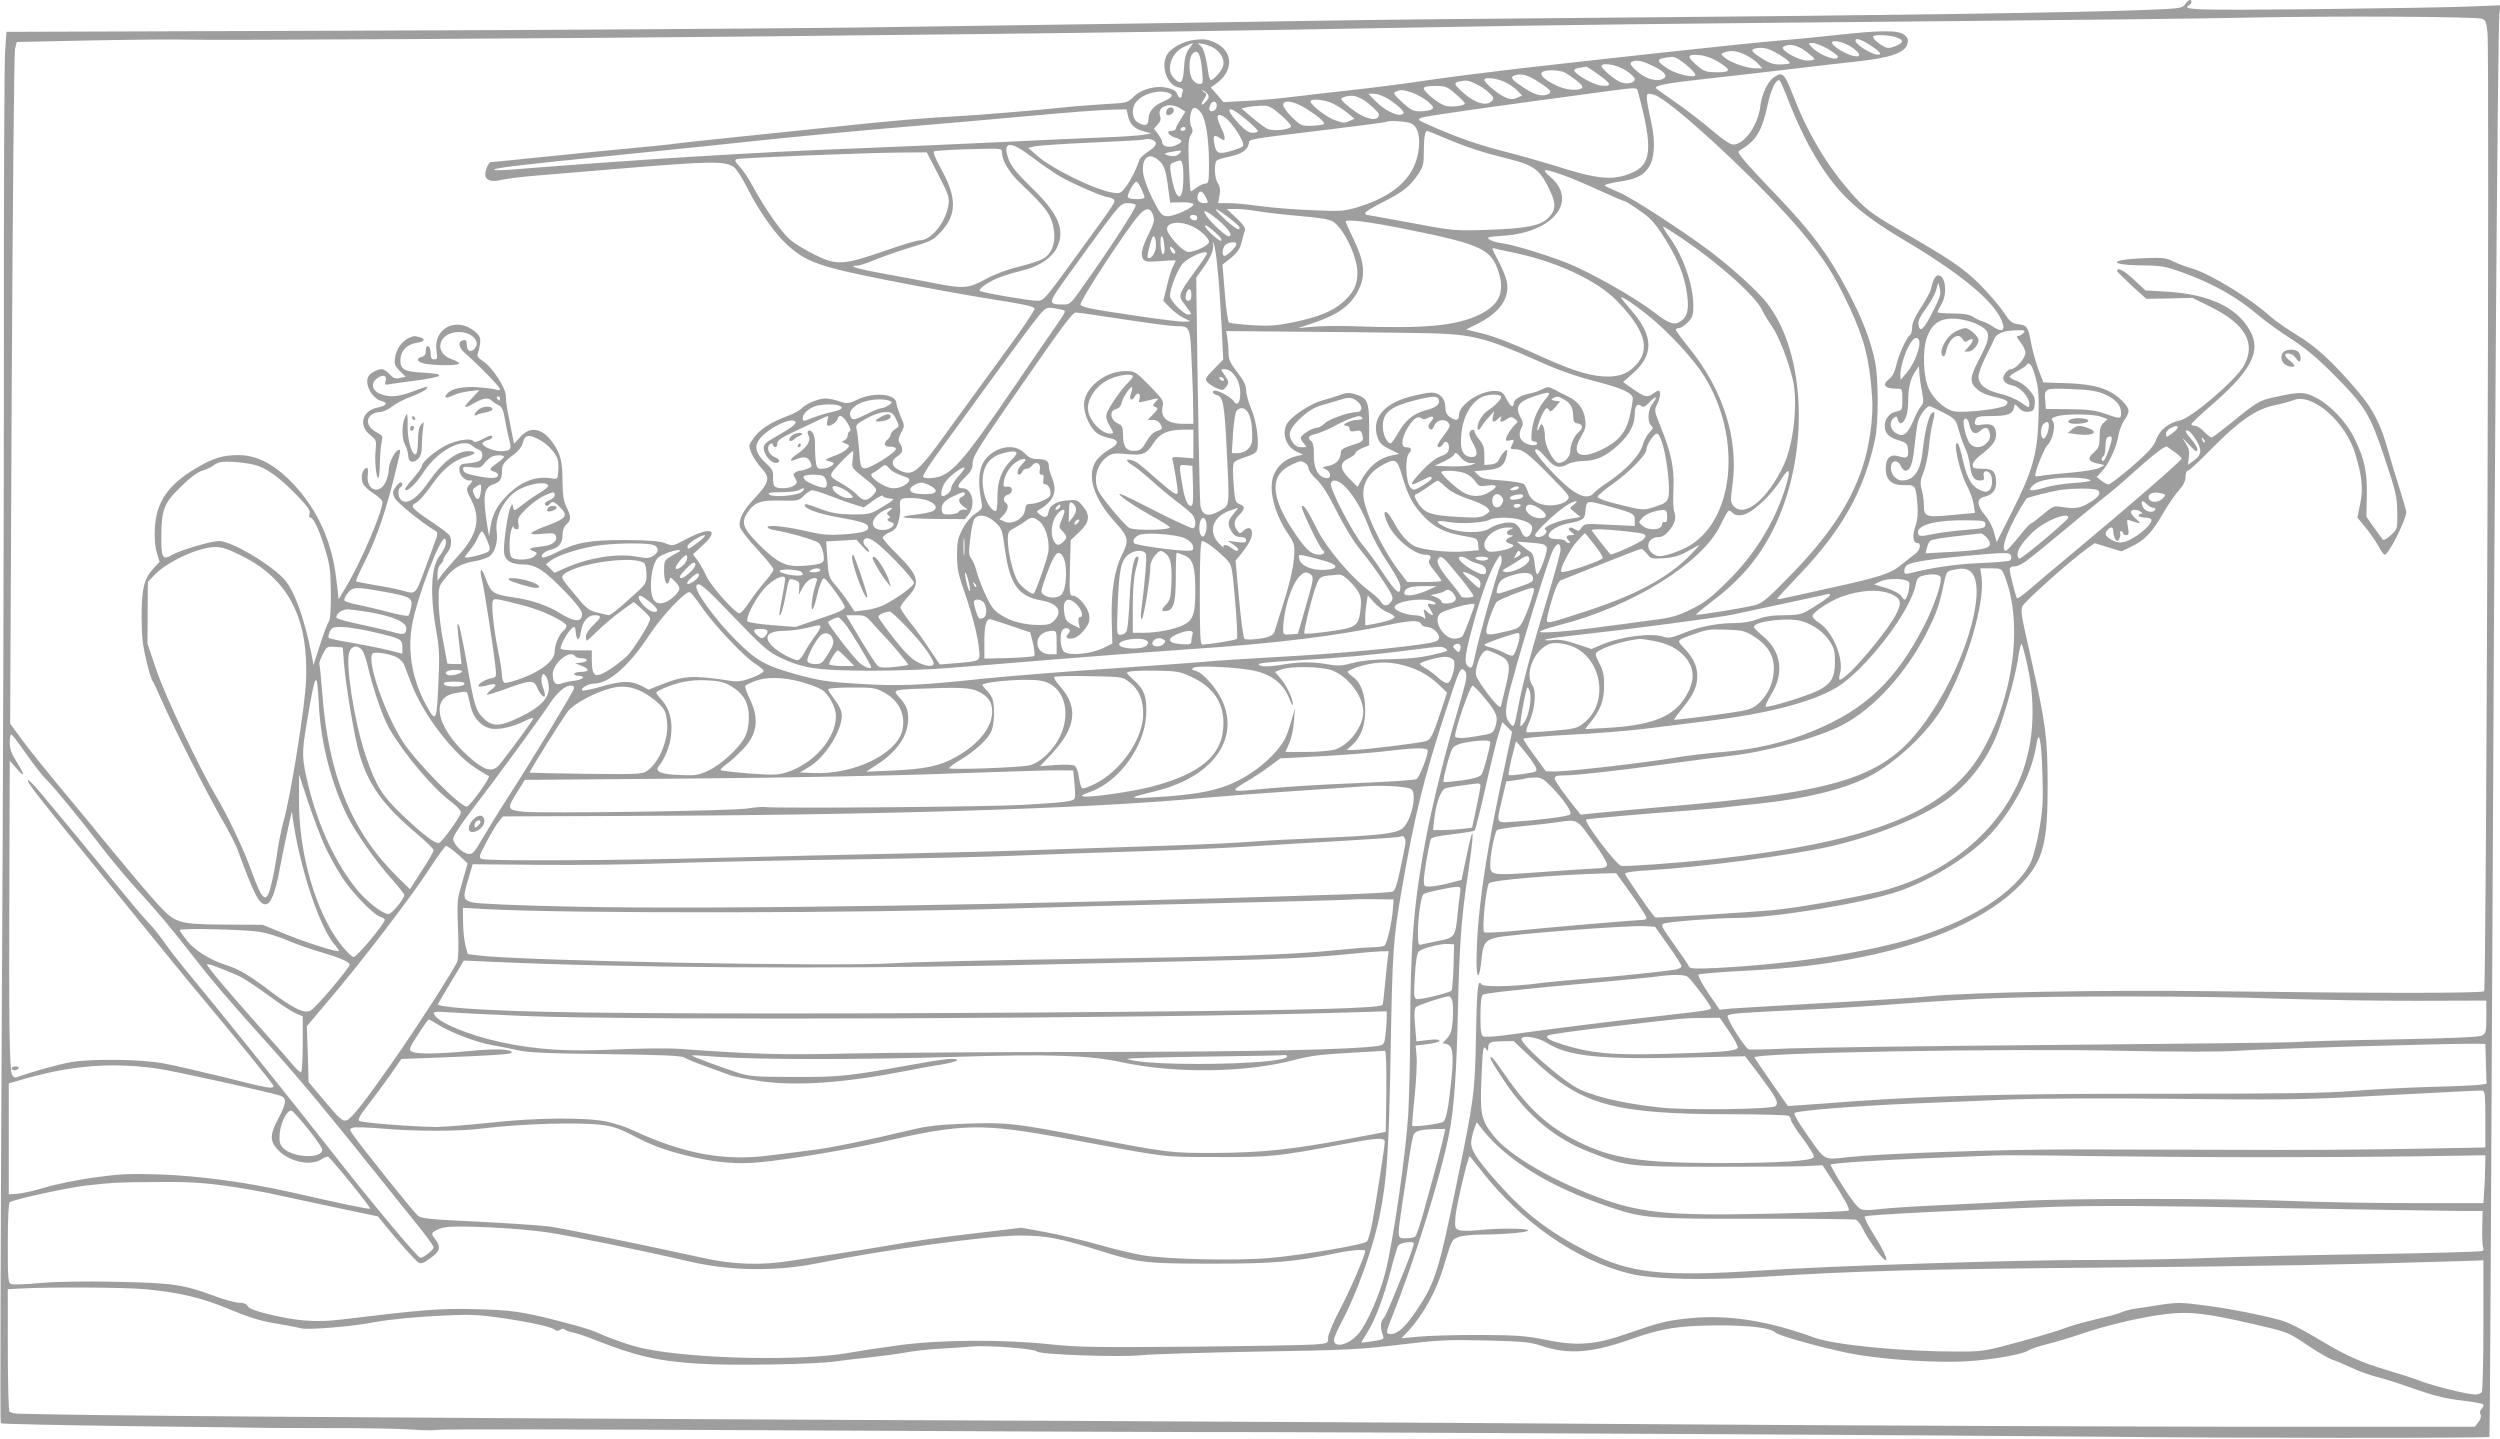 <?xml version="1.0" standalone="no"?>
<!DOCTYPE svg PUBLIC "-//W3C//DTD SVG 20010904//EN"
 "http://www.w3.org/TR/2001/REC-SVG-20010904/DTD/svg10.dtd">
<svg version="1.0" xmlns="http://www.w3.org/2000/svg"
 width="1280pt" height="737pt" viewBox="0 0 1280 737"
 preserveAspectRatio="xMidYMid meet">
<g transform="translate(0,737) scale(0.1,-0.1)"
fill="#9e9e9e" stroke="none">
<path d="M11188 7348 c-14 -20 -25 -22 -204 -29 -310 -13 -1412 -29 -2689 -39
-660 -5 -1319 -12 -1465 -15 -272 -5 -1105 -17 -2445 -36 -418 -5 -1568 -13
-2556 -16 l-1796 -6 -7 -106 c-4 -58 -7 -734 -6 -1501 0 -767 -4 -2321 -11
-3453 -6 -1132 -9 -2061 -5 -2064 3 -4 307 -10 674 -15 367 -4 681 -8 697 -9
17 0 161 -1 320 -1 160 1 344 -3 410 -7 66 -5 125 -5 130 -2 6 4 786 3 1735
-2 949 -5 1907 -9 2130 -9 660 1 3973 -17 4660 -24 606 -7 1979 -8 1986 -1 2
1 8 1060 14 2352 11 2555 29 4864 37 4934 l5 44 -148 -6 c-82 -4 -443 -10
-801 -14 -634 -6 -686 -4 -643 22 6 3 10 10 10 16 0 16 -17 10 -32 -13z m1519
-74 c18 -5 23 -16 29 -72 11 -104 -6 -4895 -17 -4907 -11 -11 -545 -11 -1394
0 -540 7 -1226 -5 -1438 -25 -105 -10 -264 -20 -712 -45 -143 -8 -285 -17
-315 -19 l-55 -6 -59 86 c-32 47 -54 89 -50 94 5 4 106 13 225 19 257 13 413
31 612 71 366 74 654 206 814 373 115 119 138 209 137 517 -1 234 -10 304 -80
616 -57 254 -58 258 -50 288 5 21 248 238 338 302 l33 23 68 -21 69 -21 49 24
c68 31 108 73 163 169 26 45 63 99 82 119 23 27 34 48 34 70 0 17 5 31 12 31
6 0 61 51 122 113 141 143 228 203 322 222 38 8 81 20 96 26 97 40 271 -113
319 -281 34 -117 39 -173 23 -250 l-14 -70 45 -55 c25 -31 54 -74 65 -95 11
-22 25 -40 30 -40 20 0 110 180 110 219 0 7 -16 60 -34 119 -19 59 -46 148
-60 199 -36 129 -76 208 -151 296 -129 152 -217 233 -315 292 -52 32 -113 74
-135 94 -101 92 -308 219 -401 246 -32 9 -76 26 -98 37 -35 18 -54 20 -151 16
-182 -7 -182 -36 1 -37 90 -1 113 -5 198 -36 161 -58 280 -126 396 -225 30
-26 102 -77 160 -115 75 -48 137 -100 220 -184 161 -162 185 -202 260 -428 57
-169 63 -197 64 -275 1 -87 1 -87 -33 -118 -18 -17 -37 -28 -41 -23 -3 4 -24
32 -45 62 l-39 55 2 105 c3 123 -11 191 -63 296 -41 85 -126 174 -201 211 -59
29 -79 29 -211 0 -76 -16 -90 -25 -238 -146 -41 -33 -77 -60 -82 -60 -5 0 -22
14 -38 30 -16 17 -37 30 -47 30 -10 0 -18 4 -18 8 0 5 38 41 85 82 224 192
277 292 212 402 -69 118 -210 182 -427 195 l-105 6 -57 53 c-50 48 -88 68 -88
47 0 -5 34 -38 75 -76 l74 -67 118 2 118 3 97 -48 c174 -87 229 -183 168 -297
-39 -73 -271 -272 -330 -283 -56 -11 -103 -49 -120 -97 -12 -35 -37 -62 -122
-137 -60 -51 -114 -93 -122 -93 -8 0 -24 9 -37 19 l-24 19 27 29 c34 36 76
125 84 182 4 24 17 60 30 79 32 47 30 58 -13 102 -60 59 -136 83 -280 88
l-121 4 -26 68 c-13 37 -30 96 -36 131 -16 86 -21 93 -66 99 -33 4 -43 12 -78
65 -22 33 -77 96 -121 140 -82 82 -152 129 -409 277 -147 85 -182 112 -261
205 -121 141 -213 299 -285 486 -44 113 -54 122 -98 91 -32 -22 -62 -87 -69
-147 -11 -97 -81 -197 -139 -197 -15 0 -50 23 -97 63 -40 35 -122 99 -182 142
-61 42 -112 79 -114 81 -17 15 43 27 240 49 123 13 316 36 429 49 113 14 273
32 355 41 176 19 250 45 261 91 6 21 2 31 -16 46 -30 24 -119 24 -353 -2 -100
-11 -236 -24 -302 -29 -116 -9 -757 -78 -1310 -141 -148 -17 -360 -44 -470
-60 -110 -17 -283 -39 -385 -50 -102 -11 -234 -27 -295 -34 -60 -8 -169 -18
-240 -22 l-131 -7 -32 38 -33 37 23 16 c95 66 95 167 1 213 -36 17 -56 20 -99
16 -69 -7 -137 -46 -154 -87 -25 -60 9 -146 62 -157 20 -4 27 -10 24 -20 -4
-8 -6 -19 -6 -24 0 -17 -18 -9 -23 10 -3 13 -19 24 -45 30 -59 16 -136 -3
-177 -44 -32 -31 -35 -32 -146 -38 -63 -4 -159 -11 -214 -17 -127 -14 -456
-41 -560 -46 -135 -7 -330 -23 -570 -49 -126 -13 -365 -38 -530 -55 -165 -17
-311 -33 -325 -35 -14 -3 -122 -14 -240 -25 -118 -11 -323 -31 -455 -45 -132
-14 -245 -25 -252 -25 -14 0 -34 -56 -27 -75 9 -21 38 -27 81 -16 21 5 97 15
168 21 72 6 234 19 360 30 547 46 612 47 662 15 13 -9 44 -57 69 -107 59 -118
142 -235 206 -293 98 -88 166 -112 523 -182 176 -35 414 -78 530 -96 160 -25
210 -36 212 -47 2 -8 -70 -115 -160 -236 -89 -122 -211 -290 -271 -372 -171
-239 -192 -255 -266 -217 -37 19 -39 47 -5 69 28 18 31 36 13 66 -11 16 -9 26
6 55 19 34 18 35 -3 84 -11 27 -21 56 -21 65 0 49 -112 61 -198 21 -49 -23
-54 -23 -93 -10 -23 8 -56 15 -73 15 -36 0 -105 -30 -124 -53 -8 -9 -39 -26
-70 -37 -86 -32 -140 -67 -172 -111 -28 -39 -28 -40 -13 -78 9 -22 31 -55 49
-75 50 -53 45 -75 -38 -163 -55 -59 -77 -103 -70 -140 3 -14 42 -65 88 -114
46 -50 84 -96 84 -104 0 -8 -20 -37 -45 -65 -24 -27 -60 -75 -80 -105 -19 -30
-41 -55 -49 -55 -22 0 -147 140 -169 190 -11 25 -31 60 -44 78 l-25 34 52 48
c85 78 40 96 -82 32 -73 -39 -73 -39 -113 -23 -30 11 -80 15 -205 16 -184 0
-250 -12 -354 -65 -32 -16 -63 -27 -68 -24 -14 9 9 31 40 39 43 10 62 34 62
75 0 24 7 43 20 55 25 22 25 39 0 90 -15 30 -19 62 -20 131 0 100 -10 141 -49
196 -54 77 -115 88 -166 32 l-33 -36 -12 59 c-6 32 -15 80 -21 106 -5 27 -9
62 -9 80 0 41 -72 150 -117 178 -25 16 -32 26 -27 38 4 9 9 32 12 52 3 30 -1
40 -27 62 -93 78 -214 16 -196 -99 5 -38 4 -44 -12 -44 -14 0 -18 8 -18 32 0
17 -6 33 -12 35 -8 3 -13 -5 -13 -22 0 -18 -6 -29 -20 -32 -36 -10 -22 -30 26
-37 69 -9 164 -7 164 3 0 5 -16 15 -35 21 -98 32 -71 140 35 140 70 0 117 -55
75 -90 -19 -16 -35 -4 -35 26 0 19 -5 25 -17 22 -32 -6 -26 -38 13 -71 60 -51
174 -168 174 -179 0 -6 -8 -7 -17 -4 -9 4 -51 10 -93 13 -80 6 -138 -6 -161
-33 -18 -22 -6 -26 29 -9 17 9 55 18 84 22 l53 6 -37 -40 c-50 -51 -48 -61 6
-29 48 28 76 32 93 15 6 -6 22 -17 35 -23 18 -9 25 -24 34 -76 6 -36 16 -83
22 -105 13 -46 6 -55 -46 -55 -36 0 -92 24 -92 40 0 5 11 12 25 16 14 3 25 10
25 15 0 13 -11 11 -52 -11 -22 -12 -40 -16 -43 -10 -10 16 -60 12 -119 -10
-57 -22 -146 -92 -146 -116 0 -7 -21 -36 -46 -65 -25 -28 -43 -53 -40 -56 12
-12 55 29 95 90 70 108 199 178 249 135 9 -8 25 -18 35 -21 20 -7 23 -40 4
-55 -7 -6 -33 -12 -57 -14 -38 -3 -45 -6 -48 -26 -4 -29 24 -62 51 -62 19 0
19 -1 4 -18 -22 -24 -22 -28 8 -86 48 -94 27 -178 -73 -286 -37 -41 -76 -86
-85 -100 l-17 -24 0 36 c0 19 7 41 15 48 8 7 15 18 15 24 0 6 9 22 20 36 20
26 25 56 14 85 -4 9 -43 40 -89 70 -101 67 -116 83 -91 97 25 14 43 35 99 112
52 71 107 113 169 129 47 12 49 27 6 27 -60 0 -134 -57 -199 -151 -63 -92
-116 -128 -147 -97 -15 15 -16 54 -2 63 6 3 10 10 10 16 0 18 -20 9 -36 -17
-15 -22 -15 -29 -3 -54 12 -23 136 -125 205 -166 18 -11 18 -14 -5 -75 -13
-35 -37 -100 -53 -144 -39 -106 -42 -109 -103 -90 -28 8 -92 21 -144 29 -52 9
-96 17 -98 20 -2 2 18 49 46 103 62 124 110 265 161 478 23 95 23 96 8 90 -19
-8 -48 -68 -48 -101 0 -13 -6 -40 -14 -58 -30 -72 -102 -48 -93 31 3 32 1 40
-9 36 -20 -7 -28 -50 -16 -78 6 -14 30 -36 52 -50 23 -14 44 -33 47 -41 11
-31 -108 -313 -189 -445 l-34 -57 -12 102 c-23 206 -108 383 -251 519 -82 78
-165 117 -252 117 -78 0 -130 -16 -220 -70 -139 -83 -200 -172 -206 -305 -3
-52 1 -96 10 -126 l14 -46 -33 -35 c-47 -52 -59 -103 -59 -248 0 -96 6 -147
24 -220 12 -52 26 -99 31 -105 5 -5 26 -51 48 -101 62 -141 232 -476 305 -603
37 -63 74 -135 83 -160 85 -232 110 -281 144 -281 26 0 50 59 72 180 11 58 29
148 41 200 l21 95 8 -55 c39 -256 141 -554 216 -632 14 -16 20 -28 14 -28 -26
0 -184 51 -282 92 l-105 43 -185 1 c-253 2 -261 5 -359 112 -44 48 -146 169
-228 269 -81 100 -202 246 -268 325 -66 79 -150 184 -187 233 l-66 90 8 1710
c5 941 12 1726 17 1745 l9 35 379 8 c209 4 432 6 495 4 114 -4 1952 6 2990 17
294 4 751 8 1015 11 647 7 1328 17 2335 35 725 13 1175 18 2605 31 671 6 1400
14 1620 19 424 9 1145 5 1182 -6z m-2998 -95 c40 -14 39 -27 -4 -45 -28 -11
-40 -12 -58 -3 -29 15 -57 40 -57 51 0 12 81 10 119 -3z m-137 -38 c52 -33 67
-51 43 -51 -32 0 -115 52 -115 72 0 15 26 8 72 -21z m-86 -16 c44 -33 44 -50
2 -41 -38 8 -108 51 -108 67 0 19 69 2 106 -26z m-3398 -5 c-17 -23 -23 -48
-26 -100 -5 -76 -15 -87 -52 -50 -42 42 -14 130 52 160 24 11 44 20 46 20 1 0
-8 -14 -20 -30z m132 1 c36 -25 52 -63 41 -94 -10 -25 -48 -67 -62 -67 -4 0
-11 21 -14 48 -11 79 -25 121 -43 132 -13 9 -9 10 18 5 19 -4 46 -14 60 -24z
m3138 -1 c28 -17 52 -35 52 -40 0 -28 -97 8 -134 49 -19 21 -19 21 5 21 13 0
48 -14 77 -30z m-113 -12 c24 -18 44 -36 45 -40 0 -5 -17 -8 -37 -8 -47 0
-144 57 -122 71 28 17 70 9 114 -23z m-128 -22 c29 -18 50 -36 46 -40 -3 -3
-26 -6 -51 -6 -33 0 -57 8 -93 32 -55 35 -59 45 -26 51 36 7 69 -2 124 -37z
m-2963 -73 c7 -69 6 -73 -13 -73 -11 0 -27 10 -35 22 -21 30 -21 112 0 133 26
26 41 1 48 -82z m2781 77 c23 -11 52 -31 65 -45 l23 -25 -36 0 c-43 0 -131 31
-159 57 -18 16 -18 18 -1 24 32 13 66 9 108 -11z m-138 -36 c68 -42 67 -54 -5
-54 -51 0 -66 4 -94 27 -64 53 -64 67 2 61 31 -3 68 -16 97 -34z m-197 9 c37
-24 80 -65 80 -76 0 -19 -92 1 -137 29 -70 44 -67 54 17 63 9 0 27 -6 40 -16z
m-145 -27 c62 -28 86 -53 64 -67 -35 -22 -98 -3 -146 44 -24 22 -29 33 -20 39
21 13 50 9 102 -16z m-132 -26 c26 -16 47 -36 47 -45 0 -19 -39 -29 -72 -16
-29 11 -98 69 -98 82 0 21 78 8 123 -21z m-140 -21 c69 -49 73 -63 13 -57 -41
5 -136 60 -136 79 0 4 12 10 28 12 15 2 30 5 33 6 3 0 31 -17 62 -40z m-170 9
c12 -6 39 -25 60 -41 27 -22 34 -33 25 -39 -25 -15 -87 -8 -136 17 -87 44 -94
75 -16 75 25 0 55 -5 67 -12z m-135 -48 c66 -42 74 -55 41 -65 -31 -10 -68 2
-126 42 -54 36 -62 48 -40 56 32 13 69 4 125 -33z m-173 0 c23 -11 52 -31 65
-45 l23 -24 -26 -12 c-21 -9 -33 -9 -59 2 -35 14 -108 75 -108 90 0 16 63 9
105 -11z m-150 -9 c22 -10 53 -30 68 -45 24 -22 27 -29 17 -41 -26 -32 -89
-14 -149 41 -47 42 -50 51 -18 57 38 7 41 7 82 -12z m1610 -107 c27 -69 76
-175 111 -235 118 -207 224 -310 466 -454 316 -187 487 -333 514 -438 8 -33
-14 -36 -54 -8 -15 10 -38 22 -52 26 -14 4 -36 14 -50 24 -18 11 -47 16 -102
16 -43 0 -78 3 -78 7 0 4 9 22 20 40 32 53 22 148 -16 148 -15 0 -28 -25 -38
-71 -3 -14 -26 -56 -51 -94 -30 -46 -45 -80 -45 -101 0 -18 -5 -36 -10 -39
-18 -11 -60 -103 -71 -155 -7 -32 -19 -57 -35 -69 -40 -31 -26 -51 37 -51 29
0 29 -1 29 -55 0 -54 -1 -56 -30 -62 -36 -7 -60 -37 -60 -73 0 -38 20 -59 70
-74 38 -11 46 -18 48 -40 6 -48 -2 -56 -43 -43 -47 14 -70 -6 -70 -63 0 -58
31 -85 95 -84 57 2 59 -1 67 -97 4 -47 1 -80 -10 -112 -17 -50 -13 -87 9 -87
23 0 16 -38 -12 -57 -14 -10 -45 -35 -70 -55 -53 -45 -109 -63 -384 -123 -113
-25 -215 -48 -227 -50 -13 -3 -23 -3 -23 0 0 3 51 58 113 123 220 231 333 433
388 697 17 82 17 304 0 390 -22 110 -67 227 -143 369 -98 185 -189 306 -361
485 -82 85 -161 171 -175 190 -25 32 -26 35 -8 45 78 46 108 97 136 228 18 81
40 128 60 128 4 0 29 -57 55 -126z m-1712 55 c26 -22 47 -44 47 -48 0 -14 -77
-22 -105 -11 -36 14 -105 71 -105 87 0 9 16 13 58 13 52 0 61 -3 105 -41z
m931 19 c81 -297 74 -382 -34 -425 -96 -39 -173 -31 -400 42 -58 18 -168 49
-246 69 -129 32 -255 76 -394 139 -53 24 -54 25 -30 35 21 8 294 47 920 131
170 23 180 24 184 9z m-2200 -21 c8 -12 5 -21 -9 -36 -24 -28 -31 -19 -10 12
15 24 15 26 -2 37 -10 6 -12 10 -4 7 8 -2 19 -11 25 -20z m1048 8 c24 -9 60
-29 79 -45 28 -25 32 -31 19 -40 -8 -5 -34 -10 -58 -10 -37 0 -49 6 -93 47
-44 41 -48 48 -32 54 27 11 35 10 85 -6z m-1248 -1 c27 -10 18 -24 -28 -44
-50 -21 -76 -52 -76 -92 0 -32 -22 -37 -58 -12 -27 19 -30 73 -4 103 35 42
116 64 166 45z m1127 -32 c24 -16 52 -39 63 -50 17 -20 17 -22 2 -28 -25 -10
-89 23 -132 67 l-38 39 30 0 c17 0 50 -13 75 -28z m1372 17 c119 -63 552 -469
743 -698 113 -135 166 -219 242 -381 78 -167 103 -266 117 -460 8 -103 -13
-255 -50 -365 -62 -185 -174 -353 -373 -556 -112 -115 -140 -138 -175 -147
-64 -16 -298 -54 -303 -49 -2 2 36 33 84 70 147 110 248 231 323 391 174 371
155 877 -43 1133 -45 59 -185 186 -293 267 -146 109 -402 275 -465 301 -36 15
-69 30 -73 35 -5 4 26 12 68 19 90 13 126 30 155 72 31 42 37 133 15 229 -28
130 -30 150 -11 150 10 0 27 -5 39 -11z m-1474 -41 c28 -23 51 -47 51 -54 0
-42 -74 -25 -146 33 -49 40 -55 48 -38 54 46 18 81 9 133 -33z m-185 2 c23
-11 57 -33 76 -49 l35 -29 -27 -12 c-23 -11 -35 -10 -74 5 -46 17 -124 78
-124 96 0 16 73 9 114 -11z m-594 -10 c0 -11 -7 -23 -15 -27 -21 -8 -28 1 -20
26 8 27 35 27 35 1z m445 -9 c65 -39 112 -77 103 -86 -4 -4 -32 -8 -62 -9 -52
-1 -57 1 -101 44 -25 24 -45 52 -45 62 0 28 47 22 105 -11z m-630 -7 l24 -16
-24 -39 c-14 -21 -25 -43 -25 -49 0 -5 -9 -10 -21 -10 -31 0 -18 -23 19 -35
41 -12 40 -22 0 -40 -35 -14 -68 -5 -68 19 0 7 -10 25 -21 40 l-21 27 20 22
c14 15 17 28 12 42 -19 50 50 75 105 39z m511 -31 c30 -26 54 -52 54 -59 0
-18 -93 -28 -122 -13 -12 6 -48 32 -78 58 l-54 46 29 6 c17 4 49 7 73 8 38 1
50 -5 98 -46z m-405 7 c23 -31 39 -135 39 -262 0 -89 -2 -98 -19 -98 -10 0
-30 -10 -45 -21 -15 -12 -28 -20 -30 -18 -2 2 -6 63 -9 136 -4 104 -2 136 10
152 11 16 11 25 3 42 -7 12 -9 37 -5 60 8 46 27 49 56 9z m-376 -12 c10 -45
31 -66 79 -80 l41 -11 -40 -7 c-22 -4 -119 -11 -215 -14 -96 -4 -353 -15 -570
-26 -217 -10 -528 -24 -690 -30 -472 -17 -1136 -58 -1757 -108 -51 -4 -93 -5
-93 -1 0 9 123 24 625 74 248 25 601 61 785 81 184 19 493 48 685 64 193 16
456 39 585 51 287 26 416 36 497 38 l61 1 7 -32z m604 -19 c34 -28 61 -55 61
-60 0 -5 -12 -9 -27 -9 -18 0 -38 13 -64 40 -86 91 -66 110 30 29z m-76 -21
c44 -54 71 -108 60 -118 -4 -4 -33 -15 -63 -24 -62 -17 -74 -12 -83 40 -8 40
-1 47 29 27 22 -14 24 -14 24 1 0 10 -6 29 -14 44 -7 15 -17 37 -20 50 -13 39
29 27 67 -20z m922 0 c36 -16 50 -74 36 -150 -23 -131 -125 -222 -310 -279
-69 -20 -86 -22 -235 -15 -89 3 -208 13 -266 21 -58 8 -129 15 -159 15 l-54 0
7 41 c5 28 2 46 -9 62 -16 22 -20 94 -7 113 4 6 34 16 67 22 62 13 94 35 99
68 3 23 -11 20 401 70 165 20 302 38 304 40 9 9 102 3 126 -8z m-1155 -28 c0
-5 -7 -10 -16 -10 -8 0 -12 5 -9 10 3 6 10 10 16 10 5 0 9 -4 9 -10z m1333
-49 c112 -47 189 -72 327 -106 122 -31 153 -53 200 -149 37 -74 38 -107 2
-147 -39 -44 -113 -59 -317 -66 -168 -5 -173 -5 -391 36 -121 22 -224 41 -227
41 -4 0 -7 4 -7 10 0 5 40 30 88 54 104 52 140 81 182 142 27 40 30 53 30 119
0 68 6 105 17 105 2 0 45 -17 96 -39z m-1485 -23 c2 -11 -11 -26 -38 -43 -22
-14 -43 -34 -46 -43 -15 -45 -41 -99 -67 -135 -27 -36 -32 -39 -66 -34 -90 12
-325 127 -398 196 l-38 34 34 8 c19 4 150 13 290 19 141 6 261 13 266 15 24 9
60 -1 63 -17z m-628 -77 c41 -31 102 -73 135 -93 58 -35 226 -108 249 -108 6
0 17 -4 25 -9 17 -11 17 -10 -173 -271 -177 -244 -182 -250 -215 -250 -41 0
-285 42 -295 51 -5 4 12 21 37 37 44 27 89 44 200 72 69 18 133 62 157 109 46
91 12 175 -129 311 -73 71 -102 107 -116 142 -36 98 6 101 125 9z m-160 27 c0
-39 39 -104 92 -154 139 -131 165 -168 175 -252 7 -63 -15 -115 -59 -138 -18
-10 -75 -28 -127 -41 -55 -13 -123 -39 -166 -63 -85 -47 -113 -49 -255 -21
-52 11 -165 31 -250 47 -142 25 -208 44 -151 44 12 0 54 14 94 31 40 16 116
43 169 59 119 36 126 39 171 89 75 83 75 172 -1 309 -33 61 -47 94 -39 97 14
5 112 10 250 13 94 2 97 1 97 -20z m910 -3 c-14 -16 -38 -19 -67 -8 -14 6 -11
9 17 14 61 11 64 11 50 -6z m-1236 -109 c53 -103 58 -118 52 -156 -14 -88 -88
-180 -144 -180 -15 0 -99 -25 -187 -56 -209 -72 -242 -74 -356 -17 -46 23
-102 57 -124 76 -44 38 -130 161 -190 272 -20 39 -51 84 -68 102 -23 25 -27
34 -16 38 17 7 644 32 839 34 l135 1 59 -114z m1135 67 c22 -23 29 -43 40
-119 l12 -91 57 1 c31 1 59 -3 62 -9 8 -15 -101 -65 -135 -62 -27 2 -34 11
-74 89 -24 47 -45 106 -48 131 -10 83 33 113 86 60z m116 -16 c3 -12 5 -54 3
-92 -5 -114 -43 -85 -63 48 -7 43 -5 48 16 56 35 14 38 13 44 -12z m1941 -51
c38 -13 124 -49 191 -80 67 -31 126 -56 131 -56 5 0 40 -22 78 -49 59 -41 78
-63 131 -147 66 -106 99 -189 111 -282 10 -75 2 -111 -29 -134 -35 -26 -62
-18 -145 47 -92 71 -327 204 -439 248 -115 45 -277 94 -336 102 -26 3 -54 12
-64 19 -15 11 -5 14 71 19 256 16 386 178 242 301 -49 42 -37 45 58 12z
m-2153 -71 c9 -20 17 -40 17 -45 0 -13 -77 -13 -85 0 -7 11 31 80 44 80 4 0
15 -16 24 -35z m331 -45 c14 -29 14 -30 -10 -30 -26 0 -40 20 -30 45 9 23 23
18 40 -15z m-359 -40 c6 -9 -127 -215 -267 -412 -66 -95 -70 -98 -106 -97 -79
1 -79 3 30 154 55 77 138 191 184 253 79 105 87 112 119 112 18 0 37 -4 40
-10z m89 -53 c8 -22 5 -38 -18 -85 -39 -79 -47 -111 -35 -135 10 -18 18 -19
90 -14 43 4 79 5 79 3 0 -2 -7 -16 -15 -32 -8 -15 -22 -61 -31 -101 l-18 -73
34 -35 c18 -19 49 -42 69 -52 l36 -18 -30 -2 c-16 -2 -142 14 -280 35 -203 30
-250 40 -253 53 -3 16 170 285 271 422 55 75 84 85 101 34z m383 -8 c59 -46
67 -55 55 -63 -5 -3 -35 19 -68 49 -70 65 -63 72 13 14z m144 31 c30 -6 125
-17 212 -25 111 -9 166 -18 183 -30 55 -36 124 -181 124 -261 0 -63 -20 -103
-73 -150 -56 -49 -125 -77 -260 -105 -84 -17 -121 -19 -208 -14 -58 4 -111 10
-116 13 -6 4 -16 72 -22 152 l-12 145 23 18 c52 40 67 60 76 100 5 23 13 49
16 58 5 11 -9 30 -43 62 l-50 47 48 0 c27 0 73 -5 102 -10z m-225 -22 c75 -56
115 -108 84 -108 -13 0 -86 66 -111 102 -24 33 -13 36 27 6z m-76 -14 c0 -9
-7 -14 -17 -12 -25 5 -28 28 -4 28 12 0 21 -6 21 -16z m1077 -59 c381 -77 430
-101 467 -222 31 -101 1 -164 -97 -213 -121 -59 -284 -74 -657 -60 -69 2 -159
1 -200 -3 l-75 -7 70 23 c136 45 201 92 241 173 37 75 30 144 -26 260 -22 46
-40 86 -40 89 0 15 119 0 317 -40z m-1109 19 c44 -18 92 -62 92 -83 0 -17 -71
-51 -106 -51 -22 0 -81 58 -104 101 -24 45 44 64 118 33z m134 -43 c15 -13 25
-28 21 -33 -6 -10 -83 60 -83 75 0 10 19 -3 62 -42z m2382 -23 c192 -130 377
-296 410 -369 9 -19 30 -54 48 -79 33 -45 85 -179 107 -273 27 -115 5 -327
-45 -435 -81 -176 -202 -276 -258 -213 -16 18 -17 28 -5 114 30 229 -48 477
-216 687 -41 51 -75 97 -75 101 0 5 7 9 16 9 8 0 29 13 45 29 25 26 29 37 29
86 0 106 -53 258 -126 356 -19 27 -32 49 -28 49 4 0 48 -28 98 -62z m-2696
-45 c-3 -33 -29 -65 -42 -52 -3 3 2 31 11 63 12 44 18 54 25 42 5 -9 8 -33 6
-53z m44 5 c2 -21 -1 -38 -7 -40 -6 -2 -11 21 -13 52 -2 62 14 51 20 -12z
m277 -168 c6 -69 13 -189 17 -268 l7 -143 -48 -49 c-43 -44 -47 -51 -34 -66 8
-9 29 -23 47 -31 31 -13 35 -12 48 4 18 24 17 30 -7 64 -19 28 -20 29 -2 29
44 0 83 -58 83 -122 0 -53 -15 -70 -35 -40 -14 19 -73 52 -94 52 -19 0 -12
-17 9 -23 32 -8 39 -45 50 -264 16 -321 18 -297 -36 -329 -57 -33 -90 -24 -98
28 -4 27 -13 516 -20 1065 l-1 102 43 60 c27 39 42 71 43 93 l1 33 8 -35 c5
-19 13 -91 19 -160z m91 180 c0 -6 -11 -22 -25 -35 -13 -14 -29 -25 -35 -25
-17 0 -11 48 8 59 22 14 52 14 52 1z m-314 -47 c-4 -4 -11 -1 -16 7 -16 25
-11 35 7 17 9 -9 13 -20 9 -24z m1717 7 c228 -45 441 -143 545 -250 140 -144
172 -241 105 -321 -45 -53 -97 -72 -178 -66 -87 7 -174 37 -368 126 -85 39
-191 80 -241 92 l-89 22 59 30 c113 56 165 131 149 215 -4 20 -21 63 -38 96
-43 82 -42 79 -21 73 11 -3 45 -11 77 -17z m-1553 -8 c0 -4 -29 -47 -64 -95
-76 -103 -83 -120 -62 -150 9 -12 23 -32 32 -44 16 -22 15 -23 -4 -23 -22 0
-92 72 -92 94 0 39 42 144 67 168 40 38 123 71 123 50z m3714 -302 c-46 -90
-66 -106 -72 -59 -2 16 11 43 37 77 23 30 46 72 53 94 l12 41 8 -31 c7 -27 1
-45 -38 -122z m-3794 90 c0 -20 -5 -30 -15 -30 -16 0 -19 17 -9 44 10 26 24
18 24 -14z m2337 -104 c107 -86 233 -223 288 -311 200 -320 154 -754 -93 -879
-27 -14 -70 -30 -96 -37 -39 -10 -50 -9 -71 5 -45 29 -28 86 26 86 18 0 36 10
53 31 32 37 40 67 28 99 -5 13 -7 65 -4 115 5 106 -11 186 -64 316 -34 84 -35
89 -20 118 17 32 21 71 8 71 -5 0 -17 -7 -28 -15 -28 -22 -42 -19 -101 22
l-53 37 48 42 c112 98 109 194 -8 328 -28 32 -50 59 -50 62 0 11 61 -29 137
-90z m-2999 28 c22 -5 21 -7 -31 -82 -29 -42 -123 -178 -207 -302 -276 -405
-331 -467 -424 -477 -24 -3 -46 -1 -50 5 -3 6 31 61 77 124 46 62 161 221 257
353 96 132 201 275 234 317 65 82 58 80 144 62z m315 -49 c124 -19 245 -35
269 -35 71 0 71 0 79 -177 4 -87 8 -195 8 -240 l1 -83 -50 0 c-86 0 -122 32
-106 95 5 21 -5 36 -68 100 -72 73 -76 75 -123 75 -106 0 -213 -87 -213 -173
0 -51 33 -121 68 -146 15 -10 44 -21 65 -25 49 -9 47 -29 -5 -58 -23 -13 -53
-39 -66 -58 -50 -73 -13 -192 97 -313 70 -77 73 -93 35 -169 -38 -74 -56 -191
-52 -333 l3 -120 -46 -23 c-64 -31 -178 -41 -202 -18 -20 21 -23 98 -4 114 19
16 46 -3 29 -20 -18 -18 -15 -28 11 -28 25 0 57 25 83 65 11 17 14 36 10 59
-8 40 -56 96 -83 96 -17 0 -18 9 -15 142 l4 143 44 41 c53 50 58 86 17 134
-25 30 -30 32 -80 28 -56 -5 -90 -26 -95 -61 -4 -27 -19 -31 -43 -12 -20 16
-20 16 0 28 73 45 90 92 60 164 -8 19 -15 46 -15 58 0 26 -17 35 -64 35 -23 0
-41 9 -61 30 -45 47 -128 39 -187 -17 -45 -43 -56 -118 -32 -238 5 -27 1 -33
-32 -55 -24 -16 -49 -46 -66 -79 -24 -46 -28 -65 -28 -135 0 -67 7 -99 36
-181 42 -122 71 -232 77 -302 5 -60 10 -57 -124 -69 l-77 -6 -53 78 c-28 44
-74 107 -101 140 -26 34 -48 67 -48 74 0 7 18 32 40 56 64 70 55 106 -59 219
-39 38 -71 75 -71 82 0 7 15 19 34 27 28 12 37 23 46 55 6 23 10 51 9 63 -5
55 -2 58 56 58 93 0 159 -42 108 -68 -10 -5 -49 -13 -86 -17 -38 -4 -66 -10
-62 -13 4 -4 76 -8 161 -9 l154 -1 20 25 c37 48 17 133 -31 133 -32 0 -29 16
11 55 32 31 40 46 40 75 0 29 27 74 155 260 312 452 355 510 374 510 10 0 120
-16 244 -35z m4372 -26 c69 -34 71 -59 10 -175 -52 -98 -53 -124 -7 -161 15
-13 50 -28 79 -34 71 -16 82 -24 63 -44 -19 -18 -212 -41 -265 -31 -44 9 -99
56 -127 110 -31 59 -37 202 -11 271 27 72 69 98 148 93 36 -3 80 -14 110 -29z
m-2930 -43 c355 -5 374 -9 725 -164 64 -29 170 -65 239 -82 146 -37 201 -62
201 -91 0 -11 -7 -52 -16 -91 -19 -83 -59 -130 -147 -172 -111 -52 -155 -22
-102 68 23 39 26 54 21 91 -9 54 -37 91 -90 116 -23 11 -54 27 -70 36 -27 14
-32 14 -60 0 -17 -9 -47 -19 -66 -22 -44 -9 -80 -31 -80 -50 0 -27 -18 -16
-37 23 -15 30 -24 38 -52 40 -74 7 -191 -68 -191 -123 0 -29 -16 -32 -48 -9
-15 11 -22 25 -22 50 0 44 -29 74 -72 74 -17 0 -68 -10 -112 -22 -132 -35
-194 -112 -164 -204 11 -32 22 -44 63 -64 l49 -24 -39 -8 c-68 -15 -121 -60
-161 -137 l-13 -24 -40 40 c-53 52 -54 83 -6 106 19 9 35 21 35 27 0 6 16 18
35 26 l35 14 0 103 c0 119 -9 140 -70 158 -32 10 -47 9 -82 -4 -24 -9 -63 -21
-87 -27 -50 -13 -134 -64 -170 -104 -45 -49 -23 -133 41 -160 l30 -13 -44 -11
c-47 -12 -90 -50 -107 -95 -27 -70 1 -188 68 -291 41 -62 41 -63 36 -136 -4
-48 -22 -127 -51 -220 -25 -80 -48 -151 -50 -158 -2 -7 -14 -16 -26 -21 -32
-12 -114 -20 -126 -12 -6 3 -18 95 -28 203 l-18 198 31 37 c38 49 53 77 53
102 0 29 -18 36 -42 15 -19 -18 -20 -18 -34 1 -20 28 -17 51 11 79 31 31 31
44 1 55 -21 9 -24 17 -30 106 -5 60 -4 101 3 108 5 7 30 18 55 26 25 7 50 19
57 27 20 24 6 150 -25 221 -14 34 -26 77 -26 96 0 24 -12 49 -45 91 -37 48
-45 66 -45 100 0 22 -3 57 -6 76 l-6 35 324 -3 c177 -1 445 -4 593 -6z m3165
-1 c-7 -8 -19 -15 -27 -15 -11 0 -7 -9 11 -31 14 -17 26 -42 26 -56 0 -27 -49
-83 -74 -83 -8 0 -22 -10 -30 -22 -21 -29 -5 -54 39 -62 39 -8 85 -59 85 -95
0 -22 -1 -21 -42 8 -24 17 -71 37 -107 45 -74 17 -111 47 -111 88 0 16 16 59
34 96 19 37 40 79 45 94 12 31 50 46 120 47 38 1 42 -1 31 -14z m-534 -39 c10
-27 -25 -120 -61 -161 l-34 -40 -1 31 c0 17 9 57 20 89 28 80 62 117 76 81z
m597 -192 c15 -56 17 -96 14 -209 -6 -180 -30 -266 -136 -476 l-78 -155 -13
48 c-6 27 -27 67 -46 89 -43 51 -45 86 -6 95 42 10 62 33 62 71 0 58 -14 73
-70 73 -43 0 -50 3 -50 20 0 10 16 32 37 47 64 49 83 74 83 108 0 44 -21 59
-70 51 -40 -6 -45 -2 -34 28 5 13 22 16 83 16 81 0 107 10 113 45 3 19 4 18
25 -4 14 -15 30 -22 49 -19 25 3 29 8 32 40 2 29 -3 43 -28 71 -17 20 -47 41
-65 47 -19 6 -35 16 -35 21 0 5 18 18 39 29 22 11 43 25 46 30 14 23 31 1 48
-66z m-582 -72 c9 -45 8 -56 -4 -70 -9 -9 -28 -45 -42 -79 -30 -69 -52 -84
-90 -59 -29 19 -33 57 -9 76 13 11 16 10 21 -9 3 -12 11 -20 17 -18 21 7 36
52 36 112 0 69 11 116 37 154 l18 26 2 -40 c2 -22 8 -64 14 -93z m-4041 80 c0
-5 -12 -19 -26 -33 -32 -30 -99 -127 -108 -157 -5 -15 -1 -34 13 -58 25 -42
25 -44 5 -44 -49 0 -114 75 -114 131 0 49 40 109 94 139 49 29 136 42 136 22z
m465 -12 c3 -5 2 -10 -4 -10 -5 0 -13 5 -16 10 -3 6 -2 10 4 10 5 0 13 -4 16
-10z m-474 -73 c-13 -32 3 -46 19 -17 14 26 33 16 24 -12 -5 -18 -3 -20 20
-14 87 21 83 21 63 -1 -17 -19 -17 -21 -1 -27 15 -6 14 -10 -11 -36 l-29 -30
27 0 c16 0 30 -8 37 -19 14 -27 14 -28 -19 -39 -18 -6 -37 -26 -52 -54 -20
-35 -30 -44 -55 -46 -45 -4 -64 19 -64 78 0 43 -3 50 -27 62 -39 18 -44 65
-10 73 17 5 27 16 30 34 6 27 46 86 53 78 3 -2 0 -16 -5 -30z m4986 -6 c56
-25 83 -56 83 -96 0 -30 -4 -31 -83 -3 -49 17 -86 22 -182 23 l-120 1 -3 38
c-6 69 -6 69 131 64 99 -4 132 -9 174 -27z m-2862 -22 c-41 -49 -66 -107 -72
-165 -5 -46 -3 -54 11 -54 9 0 16 -4 16 -10 0 -15 -43 -12 -68 6 -24 17 -28
44 -11 76 9 16 7 28 -7 53 -27 51 -10 78 63 103 89 30 100 29 68 -9z m-230 11
c6 -10 -23 -42 -70 -74 -15 -10 -34 -34 -42 -53 -15 -38 -8 -60 11 -29 6 11
23 33 39 50 l27 31 -6 -27 c-7 -32 1 -35 28 -11 18 16 18 16 12 0 -8 -21 5
-22 32 -2 18 12 24 12 40 0 17 -12 17 -15 3 -27 -19 -16 -49 -64 -49 -78 0 -7
8 -9 20 -5 23 7 25 2 10 -26 -9 -17 -7 -19 17 -19 39 0 66 -20 182 -139 102
-104 102 -104 83 -124 -13 -12 -38 -21 -69 -24 -64 -5 -114 20 -129 65 -5 17
-15 37 -21 43 -6 6 -57 15 -113 19 -82 5 -105 10 -121 27 l-21 20 63 6 c70 6
93 23 103 76 5 29 4 32 -9 21 -8 -7 -21 -24 -28 -39 -9 -19 -21 -27 -45 -29
l-32 -3 0 50 c0 38 -6 56 -25 79 -14 17 -25 35 -25 41 0 16 -20 13 -26 -4 -3
-8 3 -31 15 -50 29 -49 28 -75 -3 -75 -37 0 -56 26 -56 75 0 104 35 186 97
227 30 19 98 24 108 8z m-5125 -10 c0 -5 -2 -10 -4 -10 -3 0 -8 5 -11 10 -3 6
-1 10 4 10 6 0 11 -4 11 -10z m4393 -18 c26 -23 22 -52 -7 -52 -41 0 -142 -36
-164 -58 -12 -12 -30 -22 -39 -22 -24 0 -83 -37 -83 -52 0 -6 7 -20 17 -30 15
-17 15 -18 -8 -18 -30 0 -43 9 -58 38 -18 34 -5 62 52 115 37 34 68 52 107 63
30 9 73 21 95 28 43 14 60 12 88 -12z m413 13 c9 -23 -12 -42 -64 -55 -63 -16
-107 -51 -143 -116 -17 -30 -35 -54 -39 -54 -18 0 -40 46 -40 85 0 72 36 102
163 135 89 23 116 24 123 5z m645 -2 c32 -19 43 -42 44 -88 0 -23 5 -31 23
-33 26 -4 29 -24 6 -43 -24 -19 -44 -65 -44 -98 0 -31 -30 -61 -60 -61 -25 1
-70 86 -70 133 0 23 -5 49 -10 57 -7 12 -11 10 -19 -10 -6 -16 -10 -19 -10 -8
-1 23 36 108 48 108 5 0 12 -6 14 -12 3 -9 14 -2 30 17 l25 30 -26 3 c-19 3
-22 6 -11 13 20 12 27 11 60 -8z m450 -19 c-24 -31 -28 -95 -7 -113 12 -10 10
-16 -9 -35 -13 -13 -29 -43 -35 -66 -14 -50 -83 -125 -175 -187 -34 -22 -67
-48 -74 -57 -27 -32 -75 -20 -140 36 -59 49 -161 164 -161 180 0 19 22 4 57
-37 40 -49 68 -56 113 -30 14 8 49 14 78 15 63 0 116 24 179 83 55 50 83 103
83 156 0 43 13 59 34 42 9 -8 20 -3 41 19 34 36 46 32 16 -6z m-3897 9 c10 -6
-32 -32 -52 -33 -8 0 -43 -14 -78 -32 -55 -27 -67 -30 -75 -18 -14 22 -7 41
23 63 43 32 144 43 182 20z m-270 -19 c28 -11 17 -22 -33 -33 -26 -5 -71 -19
-100 -30 -49 -20 -51 -20 -51 -2 0 21 25 46 60 60 28 11 100 14 124 5z m5657
-37 c61 -32 63 -35 79 -93 9 -32 23 -72 32 -89 8 -16 19 -52 23 -80 9 -67 21
-85 52 -85 20 0 24 4 20 20 -6 25 9 36 28 20 19 -16 19 -74 0 -90 -12 -10 -21
-10 -45 0 -44 18 -67 57 -89 149 -10 45 -21 85 -25 88 -31 32 3 -134 44 -212
16 -30 32 -74 35 -98 l7 -43 -119 -11 c-134 -13 -143 -10 -143 56 0 20 -5 53
-11 75 -9 32 -7 47 10 90 11 28 23 85 27 126 3 41 12 97 19 125 14 52 12 66
-6 48 -15 -15 -36 -102 -44 -185 -11 -108 -44 -158 -107 -158 -32 0 -61 37
-56 72 4 33 35 35 49 4 7 -14 18 -26 24 -26 25 0 38 33 47 123 5 50 13 108 18
127 10 36 43 80 60 80 4 0 36 -15 71 -33z m-3556 -9 c13 -32 18 -74 16 -130
-1 -38 -34 -68 -73 -68 l-31 0 6 101 c4 56 12 107 18 115 20 25 49 16 64 -18z
m-1807 -24 c17 -36 17 -37 -6 -52 -12 -8 -22 -20 -22 -27 0 -7 -7 -18 -15 -25
-24 -20 -18 -39 11 -37 15 1 29 -3 31 -10 6 -16 -134 -105 -161 -101 -19 3
-22 11 -27 93 -4 50 -10 99 -14 111 -5 17 3 25 52 52 35 19 73 32 96 32 33 0
39 -4 55 -36z m6170 12 l33 -12 -20 -18 c-16 -15 -21 -31 -21 -72 0 -47 -4
-57 -30 -81 -35 -30 -28 -47 23 -57 l32 -7 -27 -15 c-16 -8 -78 -18 -145 -24
-65 -5 -133 -12 -150 -16 -18 -3 -33 -4 -33 -1 0 27 46 142 64 159 27 27 43
103 25 124 -8 10 -4 15 23 23 47 13 187 12 226 -3z m-6522 -21 c-4 -17 -2 -25
6 -25 18 1 48 25 48 39 0 6 6 11 14 11 18 0 62 -73 47 -78 -6 -2 -11 -12 -11
-22 0 -10 -8 -21 -17 -25 -16 -6 -15 -8 6 -16 23 -9 23 -10 6 -29 -9 -10 -40
-27 -69 -36 -28 -10 -44 -19 -36 -21 45 -13 46 -14 26 -29 -11 -8 -32 -14 -47
-14 -25 0 -28 4 -33 43 -2 23 -4 61 -3 83 2 41 -17 79 -34 68 -5 -3 -5 -14 1
-25 13 -24 -7 -58 -55 -91 -37 -24 -48 -45 -17 -33 45 20 68 17 80 -9 11 -24
10 -27 -14 -36 -14 -6 -31 -10 -37 -10 -7 0 -18 -4 -25 -9 -12 -7 -12 -12 0
-30 11 -20 11 -24 -6 -37 -24 -17 -92 -19 -102 -2 -4 7 -7 28 -6 46 2 29 -4
41 -37 71 -48 44 -60 81 -37 116 37 57 164 121 188 97 10 -10 -17 -31 -114
-86 -36 -20 -48 -33 -48 -50 0 -31 36 -76 61 -76 27 0 24 19 -5 30 -29 11 -43
47 -26 64 10 8 14 8 17 -1 7 -20 23 -15 23 7 0 14 20 29 78 56 125 60 177 84
181 84 2 0 0 -11 -3 -25z m2739 15 c4 -6 -8 -10 -27 -10 -36 0 -90 -29 -55
-30 9 0 17 -7 17 -16 0 -13 7 -15 29 -11 25 5 30 3 36 -20 8 -32 5 -34 -58
-54 -38 -12 -52 -21 -52 -35 0 -36 -24 -61 -62 -69 -36 -7 -37 -8 -15 -18 29
-13 30 -50 1 -45 -40 6 -64 52 -62 118 1 40 -4 63 -13 71 -23 19 -16 28 29 39
23 7 61 23 85 36 44 26 108 52 129 53 6 1 15 -3 18 -9z m335 0 c29 15 37 5 16
-19 -10 -11 -15 -25 -11 -30 10 -17 19 -13 30 12 12 28 54 35 71 12 11 -14 7
-24 -22 -62 -19 -24 -34 -49 -34 -54 0 -15 18 -10 29 9 13 23 34 3 29 -28 -2
-16 -14 -27 -41 -36 -24 -8 -60 -36 -93 -71 -72 -77 -73 -88 -4 -53 44 23 50
24 50 10 0 -5 -21 -21 -46 -36 -42 -25 -47 -26 -62 -10 -24 24 -30 151 -8 175
18 20 12 31 -16 31 -26 0 -23 44 7 96 29 49 54 67 72 53 8 -7 19 -7 33 1z
m2775 -41 c8 -37 30 -47 54 -25 22 20 37 20 45 0 10 -27 7 -43 -14 -64 -25
-25 -62 -26 -83 -2 -18 19 -41 108 -31 123 9 15 22 1 29 -32z m405 2 c0 -31
-19 -73 -30 -66 -14 9 -13 58 2 73 17 17 28 15 28 -7z m660 -10 c0 -5 -13 -19
-30 -31 -29 -20 -30 -21 -30 -2 0 10 10 24 23 30 28 14 37 14 37 3z m-5040
-84 l0 -74 -56 5 c-51 4 -56 3 -50 -14 6 -22 26 -143 26 -161 0 -25 -21 -12
-103 60 -101 89 -107 93 -134 101 -33 10 -28 -7 8 -28 17 -10 61 -46 98 -79
36 -33 93 -80 126 -105 33 -24 68 -54 78 -64 19 -22 23 -63 7 -73 -5 -3 -99
39 -207 95 -164 84 -192 96 -160 67 21 -19 85 -60 142 -92 58 -31 105 -61 105
-65 0 -15 -183 -17 -208 -3 -27 17 -142 154 -159 191 -28 62 -5 141 51 177 21
14 39 16 95 10 82 -8 101 0 137 56 31 49 71 68 147 69 l57 0 0 -73z m5136 17
c30 -50 26 -74 -16 -104 l-28 -20 5 39 c4 30 0 47 -17 73 -21 32 -21 32 13 -4
19 -21 37 -38 41 -38 15 0 4 28 -24 60 -33 39 -37 52 -15 44 9 -4 27 -26 41
-50z m-2732 -24 c23 -80 38 -228 28 -265 -7 -26 -17 -33 -67 -49 -62 -21 -59
-21 -222 20 -40 10 -73 24 -73 30 0 7 35 37 78 67 84 59 172 149 172 176 0 24
38 81 54 81 8 0 20 -24 30 -60z m-5755 30 c43 -22 88 -70 97 -104 3 -13 4 -40
2 -62 -2 -33 -6 -38 -23 -35 -86 17 -163 -10 -238 -85 -53 -54 -76 -97 -86
-163 l-7 -46 -7 40 c-27 163 -21 209 28 225 36 12 45 26 45 69 0 32 11 47 61
84 20 14 40 39 44 54 11 47 29 52 84 23z m8039 -50 c-11 -33 -24 -60 -29 -60
-12 0 -11 17 1 25 6 3 10 26 10 50 0 26 5 45 13 48 24 9 25 -4 5 -63z m490 35
c-3 -3 -9 2 -12 12 -6 14 -5 15 5 6 7 -7 10 -15 7 -18z m-150 -52 c17 -13 32
-27 32 -31 0 -10 -270 -244 -520 -452 -102 -84 -215 -180 -252 -212 -36 -32
-69 -55 -71 -51 -8 13 -37 129 -37 147 0 10 8 16 21 16 32 0 52 14 238 169 97
81 201 166 231 190 30 23 87 71 125 106 117 105 179 154 190 148 5 -3 25 -17
43 -30z m-6772 -35 c-6 -43 -6 -43 49 -87 80 -64 82 -67 55 -96 -30 -32 -50
-32 -81 1 -13 14 -44 37 -69 52 -69 39 -71 41 -59 65 12 20 97 107 106 107 3
0 2 -19 -1 -42z m838 34 c3 -5 -9 -22 -26 -38 -48 -45 -72 -108 -71 -186 1
-38 -3 -70 -7 -73 -15 -9 -48 35 -59 80 -28 112 4 189 89 213 45 13 68 14 74
4z m2324 -53 l27 0 -24 -10 c-14 -5 -61 -8 -105 -7 l-81 3 48 22 c26 12 50 29
53 37 5 12 11 9 31 -14 15 -19 35 -30 51 -31z m-4948 32 c0 -5 -16 -19 -35
-32 -40 -28 -43 -35 -15 -44 11 -3 20 -11 20 -16 0 -19 -32 -21 -103 -7 -56
10 -73 18 -75 32 -4 17 1 18 42 14 41 -5 49 -3 67 21 11 14 28 29 37 33 25 10
62 9 62 -1z m2670 -16 c0 -3 -9 -14 -20 -25 -21 -21 -27 -50 -11 -50 5 0 11 7
15 15 3 8 13 15 22 15 9 0 22 7 29 17 19 25 47 10 39 -22 -4 -18 -2 -25 9 -25
10 0 13 -8 9 -25 -3 -18 0 -25 12 -25 17 0 32 -42 21 -60 -10 -16 -69 -40 -99
-40 -20 0 -25 -6 -28 -31 -4 -43 -65 -78 -104 -60 l-27 12 22 23 c22 24 27 51
11 61 -17 11 -11 37 10 42 29 8 27 45 -2 41 -19 -2 -22 1 -19 22 5 37 27 76
57 99 25 19 54 28 54 16z m-3930 -30 c57 -20 121 -69 203 -154 53 -55 67 -75
62 -91 -4 -11 -2 -20 4 -20 16 0 48 -68 77 -167 23 -75 27 -107 28 -219 1 -83
-3 -136 -10 -145 -6 -8 -27 -61 -45 -119 l-34 -105 -8 45 c-37 193 -93 346
-147 400 -83 83 -268 190 -329 190 -40 0 -199 -47 -240 -71 -48 -29 -56 -15
-55 94 1 139 13 170 98 253 46 46 85 75 111 84 22 7 47 18 55 25 8 7 24 15 35
18 32 9 149 -2 195 -18z m5361 15 c10 -6 19 -19 19 -29 0 -10 18 -35 40 -55
28 -25 61 -78 104 -164 40 -79 87 -156 125 -202 34 -41 86 -112 115 -157 49
-75 52 -84 39 -103 -18 -25 -39 -26 -52 -2 -6 11 -35 38 -65 60 -91 69 -215
217 -263 313 -47 95 -68 127 -78 117 -8 -7 92 -215 107 -224 17 -11 7 -24 -17
-24 -42 0 -70 26 -135 124 -117 178 -119 286 -6 337 49 22 43 21 67 9z m498
-67 c30 -101 53 -145 108 -204 55 -59 111 -87 206 -103 70 -12 72 -13 75 -43
l3 -30 -68 -6 c-83 -8 -221 7 -261 27 -37 19 -73 61 -108 126 -42 78 -64 58
-24 -21 37 -72 134 -149 187 -149 26 0 35 -10 22 -26 -8 -10 -2 -24 25 -57 20
-24 36 -47 36 -51 0 -3 -39 -6 -87 -6 l-88 0 -47 63 c-89 119 -178 313 -178
388 0 64 36 116 105 152 59 32 70 25 94 -60z m-2625 38 c16 -17 38 -28 88 -45
39 -12 -14 -56 -68 -56 -46 0 -138 66 -107 77 7 3 23 13 35 23 29 24 31 24 52
1z m1554 -88 c2 -84 0 -103 -11 -103 -18 0 -33 38 -46 121 -15 92 -16 91 22
87 l32 -3 3 -102z m-1202 47 c-20 -22 -36 -49 -36 -60 0 -16 -26 -40 -44 -40
-16 0 -3 53 21 81 28 32 84 72 91 64 3 -3 -12 -23 -32 -45z m4229 -77 c-57
-170 -153 -323 -289 -459 -84 -83 -116 -108 -186 -143 -72 -35 -102 -44 -200
-56 -63 -9 -178 -24 -255 -34 -181 -25 -333 -36 -320 -24 6 6 51 20 100 33
365 92 726 314 821 506 45 90 43 88 65 68 13 -12 27 -15 53 -10 47 9 144 99
194 179 47 77 54 53 17 -60z m-1632 93 c18 -7 41 -26 51 -41 16 -25 22 -27 62
-21 53 7 56 -5 10 -33 -40 -25 -85 -27 -129 -5 -34 17 -117 93 -117 106 0 13
88 9 123 -6z m-3287 -14 c17 -12 24 -53 9 -58 -13 -6 -79 19 -102 37 -7 6 -10
15 -7 20 6 11 84 12 100 1z m6487 -21 c4 -5 -34 -11 -85 -14 -51 -3 -115 -13
-142 -22 -27 -8 -58 -15 -69 -15 -16 0 -17 2 -7 16 22 25 49 35 119 44 70 9
171 4 184 -9z m-3811 -38 c44 -47 90 -127 122 -217 14 -37 54 -111 90 -165 40
-60 66 -108 66 -124 0 -51 -22 -33 -98 83 -27 41 -69 98 -93 127 -51 59 -174
296 -165 318 9 26 41 16 78 -22z m511 3 c24 -23 63 -43 116 -61 43 -14 86 -34
96 -45 16 -17 15 -19 -10 -36 -22 -14 -42 -16 -133 -11 -144 8 -176 18 -210
69 -19 29 -23 43 -14 46 7 2 34 19 60 37 26 19 50 34 53 34 3 1 22 -14 42 -33z
m-4596 8 c2 -5 -15 -20 -37 -33 -21 -12 -62 -40 -89 -61 -48 -38 -50 -39 -54
-17 -3 21 -4 21 -15 -4 -12 -30 -32 -162 -32 -216 0 -49 30 -72 97 -73 66 0
110 -29 221 -144 56 -59 82 -93 82 -110 0 -44 -39 -42 -117 7 -56 35 -144 66
-226 77 -113 17 -122 23 -148 93 -24 68 -38 62 -20 -9 11 -43 56 -334 68 -440
5 -50 5 -51 -23 -57 -32 -6 -72 -32 -63 -41 3 -3 22 -1 43 5 48 13 56 5 22
-22 -15 -12 -25 -23 -23 -25 2 -3 48 11 102 31 121 44 139 44 155 5 14 -35 40
-60 40 -39 0 7 -5 27 -12 45 -6 17 -8 40 -4 50 7 18 8 18 22 0 8 -11 14 -37
14 -58 0 -54 -45 -100 -145 -148 -104 -51 -144 -53 -190 -7 -40 40 -47 64 -86
287 -17 96 -35 181 -40 190 -10 15 -10 5 8 -147 l6 -53 -37 0 c-20 0 -36 2
-36 4 0 3 -10 54 -21 113 -12 59 -22 147 -23 194 -1 86 -1 86 38 134 42 51 82
72 158 84 26 5 57 16 68 26 26 23 40 74 33 122 -11 80 43 180 118 219 58 30
139 40 146 18z m1953 1 c48 -25 39 -45 -19 -45 -57 0 -81 7 -81 25 0 12 35 33
58 34 7 1 26 -6 42 -14z m-2298 -30 c-5 -45 -19 -53 -34 -19 -11 23 -10 28 7
40 28 21 31 18 27 -21z m1897 -19 c12 -14 10 -16 -17 -16 -35 0 -89 40 -78 58
8 14 73 -16 95 -42z m3416 34 c-3 -5 -16 -10 -28 -10 -18 0 -19 2 -7 10 20 13
43 13 35 0z m-3668 -17 c-21 -21 -152 -32 -170 -14 -8 8 9 11 64 11 40 0 81 5
89 10 25 16 36 11 17 -7z m6632 8 c21 -14 7 -37 -42 -65 -49 -29 -71 -32 -138
-22 -44 7 -47 6 -99 -38 -30 -25 -57 -46 -61 -46 -5 0 -33 -31 -64 -70 -31
-38 -60 -70 -65 -70 -35 0 21 141 106 268 3 5 114 33 164 42 63 11 182 11 199
1z m-6489 -30 c41 -16 97 -36 124 -44 l49 -15 48 35 c27 19 49 30 49 25 0 -6
14 -12 32 -14 32 -3 31 -3 -33 -43 -63 -38 -66 -39 -154 -39 -67 1 -106 7
-150 23 -89 33 -95 34 -95 24 0 -17 69 -43 158 -59 125 -22 159 -32 166 -49 9
-23 -24 -34 -125 -41 -76 -5 -110 -2 -179 14 -110 26 -210 37 -210 23 0 -5 17
-13 38 -16 71 -11 206 -50 224 -65 9 -8 20 -33 24 -56 7 -49 3 -52 -100 -61
-92 -7 -134 13 -233 112 -81 81 -91 112 -52 166 34 48 66 59 168 56 87 -2 91
-1 118 26 15 15 34 27 43 27 8 0 49 -13 90 -29z m-1410 4 c0 -9 -11 -20 -25
-25 -14 -5 -25 -14 -25 -20 0 -13 17 -13 25 0 10 16 24 12 50 -15 48 -47 38
-59 -87 -105 -32 -12 -58 -26 -58 -31 0 -5 26 -6 60 -2 51 5 61 3 66 -11 10
-26 -17 -47 -67 -53 -66 -7 -78 -13 -50 -24 23 -9 24 -11 7 -27 -20 -20 -99
-23 -117 -5 -14 14 -13 111 1 146 5 12 9 16 9 10 1 -7 8 -13 16 -13 11 0 13 7
9 29 -5 25 0 36 40 76 26 25 66 55 89 65 51 24 57 24 57 5z m2100 6 c0 -5 -7
-11 -15 -15 -22 -8 -18 -31 8 -49 l22 -16 -22 0 c-12 -1 -23 -6 -25 -12 -2 -6
-22 -12 -43 -13 -35 -1 -40 2 -43 22 -5 30 14 51 63 73 45 21 55 23 55 10z
m6128 3 c22 -6 22 -8 6 -25 -21 -23 -62 -25 -71 -3 -10 26 21 39 65 28z
m-3379 -18 c9 -11 10 -20 1 -36 -13 -25 -43 -23 -48 3 -8 42 23 63 47 33z
m109 2 c-5 -15 -68 -24 -68 -9 0 10 21 18 53 20 11 1 17 -4 15 -11z m257 -44
c-20 -15 -20 -16 9 -38 l28 -23 -48 -8 c-64 -9 -150 -45 -133 -56 10 -6 10
-11 0 -23 -15 -18 -51 -22 -51 -5 0 15 107 117 159 150 44 29 74 31 36 3z
m2971 -14 c8 0 12 -4 9 -10 -12 -19 -51 -11 -63 14 -14 32 -5 39 19 15 10 -10
26 -19 35 -19z m-5528 18 c17 -17 15 -42 -7 -69 l-19 -23 1 52 c1 54 5 60 25
40z m2697 1 c169 -45 175 -48 175 -81 l0 -31 -129 6 c-124 7 -129 6 -143 -14
-12 -19 -16 -20 -36 -8 -27 17 -42 4 -16 -16 18 -14 18 -14 -3 -15 -25 0 -29
-10 -11 -28 9 -9 9 -12 1 -12 -7 0 -15 5 -18 10 -3 6 -24 10 -46 10 -78 0 -32
62 60 80 79 16 86 21 89 69 4 46 10 48 77 30z m-2770 -18 c-3 -6 -11 -11 -17
-11 -6 0 -6 6 2 15 14 17 26 13 15 -4z m2360 9 c-3 -5 -13 -10 -21 -10 -8 0
-14 5 -14 10 0 6 9 10 21 10 11 0 17 -4 14 -10z m105 -19 c36 -26 32 -46 -9
-44 -40 2 -77 34 -67 58 7 19 37 14 76 -14z m-3336 -6 c-15 -12 -16 -16 -5
-24 10 -7 11 -10 0 -16 -9 -6 -6 -11 10 -17 18 -6 21 -11 12 -22 -15 -18 -52
-25 -79 -15 -36 14 -28 54 15 84 41 27 82 36 47 10z m1762 -16 c-29 -34 -32
-50 -15 -82 15 -28 28 -37 57 -37 13 0 22 -6 22 -16 0 -12 -8 -14 -47 -9 l-48
6 28 -18 c26 -17 35 -33 19 -33 -5 0 -17 7 -28 15 -24 18 -47 19 -39 3 4 -7
-7 2 -24 20 -57 60 -33 136 54 167 22 8 42 14 43 15 2 0 -8 -14 -22 -31z
m-866 12 c0 -5 -7 -25 -15 -45 -14 -34 -14 -37 5 -56 24 -24 25 -34 4 -54 -24
-25 -41 -19 -54 18 -13 40 -1 97 26 127 18 20 34 25 34 10z m3086 -25 c0 -24
-3 -33 -13 -29 -7 3 -13 -2 -13 -10 0 -31 -66 -37 -100 -9 -21 17 -21 18 -3
39 17 21 67 40 108 42 16 1 20 -6 21 -33z m2424 24 c10 -6 11 -10 3 -10 -7 0
-13 -4 -13 -10 0 -5 13 -10 29 -10 17 0 32 -4 35 -8 14 -23 -87 -107 -143
-118 -19 -4 -40 0 -60 12 -33 20 -38 33 -19 52 18 18 28 14 28 -10 0 -13 5
-30 10 -38 9 -13 11 -13 20 0 5 8 8 21 5 28 -2 6 0 12 5 12 6 0 10 -4 10 -10
0 -5 7 -10 16 -10 13 0 15 7 9 42 -7 37 -6 40 11 33 11 -4 28 -9 39 -12 16 -4
15 0 -7 19 -16 13 -28 29 -28 36 0 14 29 16 50 2z m-5867 -52 c36 -32 38 -37
52 -139 25 -182 68 -243 190 -264 82 -15 107 -55 63 -102 -17 -18 -32 -23 -74
-23 -77 0 -146 17 -197 50 -37 23 -52 42 -80 102 -19 40 -40 96 -47 123 -7 28
-20 58 -28 67 -12 14 -13 32 -4 103 5 47 15 92 22 100 21 25 64 18 103 -17z
m5497 22 c0 -12 -236 -210 -250 -210 -6 0 -10 11 -10 24 0 25 32 69 85 118 58
53 175 99 175 68z m-5268 -20 c31 -24 52 -95 46 -153 -4 -33 -56 -183 -74
-215 -7 -11 -66 33 -83 62 -24 39 -51 149 -51 213 0 38 4 44 33 59 17 9 43 25
56 35 30 24 42 24 73 -1z m853 0 c9 -28 -4 -82 -18 -77 -15 4 -21 41 -13 73 8
29 22 31 31 4z m1605 10 c59 -16 73 -31 61 -63 -14 -36 -39 -34 -53 4 -6 17
-21 34 -35 40 -29 11 -92 -3 -131 -29 -37 -24 -153 -21 -214 6 -64 28 -62 42
5 30 59 -12 187 -5 214 11 23 13 107 14 153 1z m-2260 -15 c-7 -9 -15 -13 -17
-11 -7 7 7 26 19 26 6 0 6 -6 -2 -15z m4645 -10 c0 -18 -9 -21 -100 -28 -55
-4 -129 -14 -165 -21 -69 -15 -80 -13 -80 9 0 40 102 64 255 61 83 -1 90 -3
90 -21z m-2433 -26 c-25 -10 -21 -29 6 -30 12 0 11 -3 -5 -9 -29 -12 -29 -26
-1 -34 34 -8 11 -24 -51 -36 -39 -7 -58 -7 -67 1 -46 38 27 119 106 118 32 0
33 -1 12 -10z m590 -9 c104 -11 115 -15 93 -41 -16 -17 -164 -84 -170 -77 -34
40 -95 119 -95 123 0 8 75 6 172 -5z m-5828 -46 c16 -39 17 -48 5 -58 -14 -13
-119 -38 -119 -29 0 3 12 19 27 37 14 17 32 46 40 64 7 17 17 32 21 32 4 0 15
-21 26 -46z m2443 -71 c-2 -21 -4 -4 -4 37 0 41 2 58 4 38 2 -21 2 -55 0 -75z
m1130 81 c24 -12 39 -27 41 -41 3 -20 -1 -23 -30 -23 -69 1 -260 28 -270 38
-14 14 5 39 35 46 48 10 186 -2 224 -20z m2098 -35 c26 -33 44 -63 41 -67 -19
-19 -202 -79 -212 -70 -11 11 42 114 81 157 21 22 38 41 40 41 1 0 23 -27 50
-61z m2006 40 c11 -11 19 -28 17 -37 -4 -21 -45 -29 -201 -38 l-128 -7 7 29
c4 16 12 32 18 36 11 7 67 16 180 28 39 4 74 8 79 9 4 0 16 -8 28 -20z m-6595
-24 c-51 -39 -56 -41 -56 -22 0 14 66 56 88 57 8 0 -7 -16 -32 -35z m-1297
-23 c-5 -13 -18 -35 -29 -49 -44 -57 -50 -200 -14 -398 13 -71 15 -123 9 -244
-9 -206 -12 -213 -60 -127 -73 131 -99 275 -76 412 26 149 152 475 171 444 5
-7 4 -24 -1 -38z m2312 -79 c49 -51 89 -99 89 -107 0 -16 -85 -78 -155 -114
-22 -11 -65 -23 -95 -26 l-55 -7 -28 43 c-15 24 -45 63 -66 88 -37 43 -39 48
-45 136 l-6 92 78 4 77 5 32 -36 c18 -20 32 -31 33 -25 0 6 -7 17 -15 24 -18
15 -20 37 -2 43 22 8 67 -26 158 -120z m1615 78 c21 -16 53 -44 71 -62 31 -34
31 -34 47 -218 9 -102 13 -188 9 -192 -7 -7 -144 -29 -177 -29 -11 0 -13 54
-13 265 0 196 4 265 12 265 7 0 30 -13 51 -29z m1692 13 c14 -3 22 -12 22 -24
0 -26 -39 -130 -49 -130 -5 0 -11 23 -13 52 -4 36 -11 56 -23 63 -10 5 -29 20
-43 31 l-26 21 54 -4 c30 -2 65 -6 78 -9z m-4558 -3 c34 -9 37 -36 6 -56 -21
-14 -33 -15 -87 -5 -100 18 -244 -5 -362 -57 l-58 -26 -22 22 -22 22 25 19
c34 26 134 59 228 75 83 14 251 17 292 6z m4650 -26 c0 -14 -30 -123 -66 -242
-80 -262 -127 -439 -149 -553 -23 -120 -23 -119 -46 -91 -26 31 -24 74 7 190
61 228 191 645 215 694 21 40 39 41 39 2z m665 -26 c-113 -116 -276 -204 -530
-287 -199 -65 -205 -67 -205 -45 0 10 12 58 27 107 20 65 32 90 47 96 12 5
107 43 211 84 105 42 194 76 199 76 4 0 17 -12 29 -26 19 -25 24 -26 88 -22
51 4 80 13 121 36 29 17 55 31 58 31 2 1 -18 -22 -45 -50z m-7415 -6 c238
-120 340 -318 327 -638 -6 -137 -79 -595 -116 -723 -10 -37 -24 -105 -31 -152
-6 -47 -19 -119 -29 -160 -26 -114 -45 -102 -107 70 -36 101 -121 279 -173
365 -85 142 -262 513 -309 651 l-47 139 1 158 1 158 38 39 c65 66 221 138 305
139 35 1 66 -9 140 -46z m2235 21 c-5 -2 -25 -13 -42 -24 -31 -18 -33 -23 -33
-74 0 -55 17 -85 27 -48 4 19 6 18 29 -5 32 -32 30 -45 -11 -82 -38 -33 -75
-40 -95 -16 -31 37 -18 186 20 220 20 18 102 46 110 37 3 -2 1 -6 -5 -8z
m2392 -11 c6 -14 -6 -153 -24 -290 -3 -24 -2 -43 3 -43 9 0 45 219 44 272 0
15 11 40 24 55 20 23 28 26 43 17 35 -21 44 -55 41 -151 -3 -79 -7 -96 -26
-116 -28 -30 -28 -39 0 -35 38 5 48 43 48 176 0 67 2 122 5 122 3 0 21 -6 40
-14 43 -18 55 -58 55 -182 0 -115 -11 -149 -59 -173 -44 -23 -136 -41 -208
-41 l-53 0 0 133 c0 86 5 153 15 190 18 68 18 67 6 67 -17 0 -32 -88 -38 -225
-3 -77 -10 -148 -15 -157 -5 -10 -18 -18 -30 -18 -21 0 -21 2 -15 158 7 178
17 222 54 252 32 25 81 27 90 3z m1918 8 c3 -6 -4 -15 -15 -21 -20 -11 -21
-10 -10 9 12 23 16 25 25 12z m-2347 -14 c29 -34 26 -172 -4 -202 -19 -19 -64
-19 -89 -1 -18 13 -18 16 9 92 42 117 60 141 84 111z m4859 -3 c3 -9 0 -19 -6
-24 -7 -4 -77 -10 -154 -13 -121 -5 -246 -23 -359 -52 -24 -6 -28 -4 -28 14 0
11 8 25 18 30 28 15 130 30 297 45 211 19 225 19 232 0z m-6781 -22 c-9 -26
-56 -59 -56 -39 0 17 49 72 56 64 3 -3 3 -14 0 -25z m3249 1 c90 -23 97 -47
15 -51 -66 -3 -123 23 -128 58 -4 25 -13 26 113 -7z m916 -31 c-14 -27 -106
-353 -125 -442 -17 -82 -20 -88 -41 -70 -20 17 -14 63 31 225 37 138 84 264
116 315 20 32 23 33 26 13 2 -12 -1 -31 -7 -41z m149 34 c0 -29 -88 -73 -127
-64 -14 4 -11 9 16 24 18 10 47 28 65 40 32 22 46 22 46 0z m-362 -83 c44 -53
78 -101 76 -105 -7 -10 -64 -11 -64 0 0 4 -27 40 -60 80 -56 69 -70 99 -53
115 13 14 22 6 101 -90z m48 83 c11 -8 36 -18 55 -23 24 -7 35 -16 37 -31 2
-15 -2 -22 -13 -22 -33 0 -125 60 -125 82 0 13 23 10 46 -6z m104 4 c0 -5 -13
-10 -29 -10 -17 0 -33 5 -36 10 -4 6 8 10 29 10 20 0 36 -4 36 -10z m-4322
-23 c6 -5 12 -31 12 -58 0 -48 0 -48 -90 -128 -49 -45 -95 -81 -102 -81 -7 1
-35 7 -62 14 -43 11 -56 22 -117 97 -67 81 -69 84 -50 100 68 56 358 96 409
56z m262 -11 c0 -15 -55 -66 -71 -66 -16 0 -10 13 23 47 35 36 48 41 48 19z
m538 -31 c6 -3 12 -10 12 -16 0 -11 -71 -6 -106 8 -44 17 42 24 94 8z m102 5
c0 -5 -15 -10 -32 -10 -25 0 -29 3 -18 10 20 13 50 13 50 0z m5880 0 c102 -55
0 -444 -192 -731 -220 -330 -423 -400 -1403 -483 -165 -15 -321 -29 -346 -32
l-46 -5 -67 85 c-36 46 -66 92 -66 100 0 12 11 16 48 16 60 0 259 22 532 59
118 16 261 35 318 41 183 20 451 93 573 157 165 85 334 272 441 488 42 85 57
127 78 225 14 70 17 75 45 81 46 10 65 10 85 -1z m183 -27 c98 -246 46 -629
-122 -913 -179 -300 -569 -453 -1376 -540 -183 -19 -446 -38 -465 -33 -26 7
-192 226 -179 237 5 4 313 31 524 46 77 6 156 13 175 15 19 3 101 12 182 20
240 25 433 72 563 137 142 72 308 229 384 361 120 212 214 527 197 659 l-7 48
55 0 c53 0 54 -1 69 -37z m-5297 -78 c-4 -13 -26 64 -25 90 0 11 7 -2 15 -30
7 -27 12 -54 10 -60z m2614 38 c0 -13 -3 -23 -7 -23 -9 0 -83 72 -83 81 0 3
20 -3 45 -15 32 -16 44 -27 45 -43z m-4021 16 c-41 -32 -57 -21 -20 13 24 21
36 27 39 18 3 -7 -6 -21 -19 -31z m3153 29 c15 -12 13 -26 -25 -158 l-42 -145
-37 -3 c-36 -3 -38 -1 -38 25 0 96 40 225 82 270 24 26 37 28 60 11z m1136
-14 c3 -23 3 -24 -102 -60 -87 -30 -88 -30 -80 4 9 37 23 50 74 66 64 20 104
16 108 -10z m-930 -28 c49 -53 56 -74 47 -143 -10 -79 -22 -87 -160 -106 -66
-9 -122 -14 -126 -11 -8 5 41 201 64 257 16 37 18 38 113 45 14 1 36 -14 62
-42z m3018 29 c9 -24 -33 -148 -84 -248 -144 -280 -300 -429 -568 -539 -145
-60 -303 -96 -463 -108 -75 -6 -187 -19 -249 -30 -138 -24 -538 -70 -607 -70
l-50 1 -57 78 c-32 43 -58 83 -58 88 0 5 105 14 233 21 127 6 304 20 392 31
88 11 237 29 330 41 293 36 521 95 645 168 149 88 386 395 409 532 5 25 13 36
31 41 45 13 90 10 96 -6z m-5916 -9 c0 -8 -7 -50 -15 -93 -8 -43 -15 -82 -15
-88 1 -24 19 25 29 80 22 111 18 104 48 96 25 -7 28 -12 25 -42 l-2 -34 16 30
c19 36 42 55 65 55 15 0 15 -4 4 -37 -16 -48 -25 -123 -16 -123 4 0 14 26 21
57 13 61 30 103 39 102 13 -1 106 -131 106 -147 0 -13 -30 -27 -126 -59 l-126
-43 -117 9 c-65 5 -123 14 -128 19 -13 13 34 109 81 164 45 52 111 84 111 54z
m5753 -15 c11 -11 -8 -91 -21 -91 -4 0 -13 9 -19 20 -7 11 -40 28 -75 39 l-63
19 35 16 c37 17 125 15 143 -3z m-4775 -26 c-3 -3 -9 2 -12 12 -6 14 -5 15 5
6 7 -7 10 -15 7 -18z m-1238 -157 c146 -152 173 -175 235 -205 119 -56 189
-66 460 -67 132 0 308 6 390 13 83 6 339 27 570 46 231 19 528 41 660 50 443
29 766 68 1032 125 112 24 161 26 169 5 4 -8 17 -15 30 -15 29 0 66 -35 62
-58 -2 -11 -18 -19 -48 -24 -147 -25 -456 -54 -800 -73 -151 -8 -293 -18 -315
-20 -22 -3 -242 -19 -490 -36 -247 -16 -555 -41 -683 -54 -324 -35 -430 -39
-637 -26 -154 9 -198 16 -310 46 -166 46 -211 71 -315 175 -110 109 -218 259
-204 282 12 20 39 -2 194 -164z m3550 140 c-63 -28 -120 -35 -120 -15 0 26 30
36 100 36 l65 0 -45 -21z m-5348 -7 c139 -25 152 -32 143 -79 -4 -21 -10 -40
-14 -44 -4 -4 -49 4 -101 18 -52 14 -124 31 -159 38 -36 6 -66 17 -68 22 -2 6
6 23 17 37 26 33 42 33 182 8z m5881 -33 c-8 -29 -26 -76 -39 -104 -24 -50
-25 -51 -93 -67 -87 -21 -101 -21 -101 1 0 28 40 139 54 151 16 14 157 69 178
70 16 1 16 -3 1 -51z m-399 20 c11 -16 13 -25 4 -35 -12 -15 -68 -18 -68 -3 0
6 -12 16 -27 22 l-28 11 33 7 c18 4 36 10 39 14 12 12 32 6 47 -16z m2248 -4
c39 -20 44 -38 22 -87 -41 -91 -258 -347 -294 -347 -5 0 -4 14 1 33 21 72 -38
215 -106 257 -19 12 -35 28 -35 35 0 19 81 73 144 98 102 38 206 43 268 11z
m-6097 -65 c60 -88 217 -254 274 -289 22 -14 41 -30 41 -36 0 -6 -27 -22 -60
-34 -47 -18 -71 -21 -108 -16 -196 30 -241 27 -356 -19 l-65 -26 -40 21 c-53
26 -98 25 -205 -6 -49 -14 -91 -22 -95 -19 -10 11 31 35 61 35 75 0 179 91
280 245 67 102 188 230 210 223 7 -3 35 -38 63 -79z m5775 64 c-1 -8 -65 -52
-124 -85 -23 -13 -53 -18 -113 -18 -59 0 -97 -6 -133 -20 -31 -12 -74 -20
-113 -20 -92 0 -182 -17 -266 -51 -62 -25 -79 -28 -104 -19 -62 21 -219 1
-317 -41 l-52 -22 -77 26 c-57 19 -88 24 -121 20 -25 -3 -42 -2 -38 2 4 4 83
15 175 25 262 29 721 89 793 105 328 71 472 102 483 104 4 1 7 -2 7 -6z
m-6042 -35 c42 -34 49 -55 16 -50 -38 7 -97 82 -65 82 5 0 27 -15 49 -32z
m3775 -52 c20 -8 37 -20 37 -25 0 -10 -42 -24 -112 -37 l-38 -6 0 38 c0 22 3
56 7 78 l6 38 31 -35 c17 -20 48 -43 69 -51z m-4370 18 c77 -25 167 -72 167
-88 0 -7 -7 -20 -17 -27 -21 -18 -43 -71 -43 -105 0 -44 -63 -96 -159 -133
-46 -18 -90 -30 -97 -27 -8 3 -14 20 -14 38 0 18 -9 76 -20 128 -22 107 -35
231 -27 253 5 13 16 12 82 -4 42 -10 99 -25 128 -35z m2307 27 c15 -29 12 -68
-6 -75 -9 -4 -19 -4 -21 -2 -10 9 -31 81 -26 88 9 15 42 8 53 -11z m474 -7
c26 -27 35 -64 15 -64 -7 0 -9 -11 -6 -29 l6 -28 -37 18 c-32 17 -38 25 -43
62 -10 68 19 87 65 41z m1814 20 c12 -4 22 -10 22 -14 0 -5 -9 -6 -20 -3 -24
6 -25 0 -4 -32 19 -29 9 -33 -19 -7 -20 17 -20 16 -13 -13 6 -24 5 -28 -5 -17
-7 6 -28 12 -46 12 -40 0 -103 24 -103 40 0 29 123 51 188 34z m-3999 -91 c2
-20 -90 -167 -123 -196 -52 -46 -111 -85 -138 -92 -29 -7 -38 11 -38 83 l0 42
-80 0 c-49 0 -80 4 -80 10 0 26 53 110 69 110 4 0 8 -12 9 -27 4 -48 19 -46
26 2 8 52 35 85 69 85 39 0 38 -10 -4 -49 -22 -21 -39 -47 -39 -59 0 -12 2
-22 5 -22 2 0 29 24 58 53 29 28 82 73 118 99 l64 46 41 -36 c23 -20 43 -42
43 -49z m4221 73 c0 -12 -54 -153 -62 -163 -6 -7 -24 -13 -40 -13 -60 0 -114
96 -74 129 24 20 176 60 176 47z m-5655 -41 c118 -21 185 -50 185 -81 0 -33
-13 -37 -72 -19 -30 8 -105 26 -168 39 -63 13 -116 28 -117 33 -6 18 27 43 56
43 16 0 68 -7 116 -15z m2745 -73 c76 -78 140 -165 140 -189 0 -19 -38 -16
-84 8 -28 14 -66 52 -118 118 -42 54 -78 104 -80 111 -3 12 26 26 57 29 5 1
44 -34 85 -77z m-172 16 c20 -23 46 -51 57 -62 33 -33 125 -143 125 -149 0 -3
-32 -8 -70 -12 -51 -5 -75 -4 -86 6 -8 6 -48 68 -89 136 l-73 123 50 0 c46 0
52 -3 86 -42z m-143 0 c26 -31 135 -211 135 -223 0 -13 -31 -3 -58 20 -30 25
-162 196 -162 209 0 6 36 24 52 25 3 1 18 -14 33 -31z m850 -12 l100 -34 14
-56 c7 -31 10 -60 6 -64 -3 -4 -63 -9 -131 -11 l-124 -3 0 89 c0 80 9 114 30
113 3 0 50 -16 105 -34z m4056 22 c57 -19 108 -56 136 -100 24 -35 28 -52 28
-107 -1 -81 -19 -113 -86 -146 -51 -27 -253 -89 -268 -83 -5 1 7 29 27 61 69
111 53 223 -44 302 -24 20 -44 40 -44 45 0 30 185 51 251 28z m-5031 -29 c0
-6 -13 -28 -29 -48 -15 -20 -38 -55 -50 -78 -12 -24 -28 -43 -37 -43 -23 0
-96 39 -126 68 -53 50 -31 82 57 82 33 1 85 7 115 15 70 17 70 17 70 4z
m-2293 -24 c147 -34 153 -37 153 -78 l0 -34 -74 19 c-41 10 -124 26 -185 37
-62 10 -114 21 -118 25 -3 3 -1 17 5 31 10 22 18 25 61 25 27 0 98 -11 158
-25z m2023 1 c0 -7 -7 -19 -15 -26 -13 -10 -19 -10 -35 5 -29 26 -25 35 15 35
23 0 35 -5 35 -14z m5046 -22 c72 -44 107 -99 106 -167 0 -67 -27 -130 -74
-175 -26 -25 -49 -35 -94 -43 -87 -15 -338 -47 -342 -44 -2 2 18 29 44 61 56
69 74 109 74 164 0 50 -21 93 -67 141 -39 41 -39 40 38 68 80 29 86 30 181 27
76 -2 92 -6 134 -32z m-3566 -34 l0 -60 -33 0 c-42 0 -70 28 -65 66 3 31 36
54 76 54 20 0 22 -4 22 -60z m696 44 c-3 -9 -6 -25 -6 -35 0 -18 -6 -20 -52
-17 -68 4 -77 28 -21 51 51 22 87 22 79 1z m-1843 -24 c8 -21 3 -36 -23 -78
-28 -46 -35 -52 -66 -52 -21 0 -37 6 -40 15 -6 14 33 92 64 128 21 24 55 18
65 -13z m3517 11 c0 -22 -20 -83 -31 -95 -5 -6 -23 -2 -46 11 -21 11 -53 24
-70 28 -18 3 -33 10 -33 14 0 7 145 57 173 60 4 1 7 -7 7 -18z m-1821 -37
c-15 -19 -59 -18 -59 1 0 21 31 35 53 23 15 -7 16 -12 6 -24z m-90 17 c12 -8
12 -12 2 -25 -21 -25 -141 -20 -141 5 0 24 109 39 139 20z m2596 -2 c75 -14
124 -39 162 -82 56 -64 52 -138 -13 -228 -61 -84 -176 -125 -389 -136 l-109
-6 32 41 c48 60 65 108 65 182 1 47 -5 76 -21 107 -12 23 -22 47 -22 53 0 24
127 68 226 79 6 0 37 -4 69 -10z m-989 -45 c-6 -17 -8 -17 -24 0 -15 15 -15
18 -2 26 19 12 35 -3 26 -26z m548 25 c172 -43 224 -291 85 -401 -33 -27 -47
-30 -162 -40 -70 -6 -129 -9 -132 -6 -3 3 4 27 16 54 29 68 36 155 15 185 -32
46 -10 134 46 186 36 33 69 38 132 22z m2358 -114 c45 -212 28 -419 -47 -589
-122 -276 -395 -487 -730 -565 -157 -36 -411 -80 -528 -91 -122 -11 -600 -41
-603 -37 -19 19 -154 215 -154 223 0 7 42 14 118 18 271 16 719 75 928 121
230 52 470 148 598 239 108 77 194 184 251 313 38 85 103 312 117 409 7 46 15
81 19 76 4 -4 18 -56 31 -117z m-8620 10 c11 -123 55 -383 80 -463 46 -152
121 -256 289 -398 49 -41 89 -81 89 -87 0 -7 -27 -55 -61 -106 l-60 -94 -60
59 c-238 233 -358 525 -389 946 -6 78 -13 145 -15 148 -2 4 5 26 17 49 20 40
22 42 62 39 l41 -3 7 -90z m91 78 c8 -10 23 -49 31 -88 26 -111 75 -255 108
-313 72 -127 226 -310 319 -378 27 -20 49 -44 49 -53 0 -18 -89 -143 -110
-156 -16 -10 -81 38 -190 142 -105 100 -136 150 -190 311 -57 172 -103 467
-81 525 12 31 40 36 64 10z m5547 7 c20 -12 17 -14 -75 -35 -53 -12 -122 -19
-205 -20 -86 -1 -146 -7 -192 -19 -57 -15 -77 -17 -131 -7 -82 14 -144 13
-237 -3 -41 -7 -86 -10 -100 -6 -43 13 -6 18 200 30 198 11 390 29 580 54 132
17 142 18 160 6z m-3065 -50 l39 -40 -61 0 c-34 0 -64 4 -67 8 -5 9 34 71 44
72 3 0 24 -18 45 -40z m3332 20 c64 -29 70 -50 43 -162 -12 -51 -24 -99 -26
-106 -4 -14 -56 46 -107 123 -24 37 -25 43 -15 85 11 47 33 80 52 80 6 0 30
-9 53 -20z m-5636 -15 c16 -9 34 -26 38 -38 5 -12 21 -55 36 -94 57 -154 212
-359 328 -434 32 -21 63 -40 70 -42 12 -4 -98 -157 -113 -157 -35 0 -259 227
-327 332 -93 144 -188 419 -155 452 10 11 87 -1 123 -19z m914 5 c3 -5 17 -10
30 -10 37 0 39 -18 3 -22 l-33 -4 33 -13 c42 -17 41 -31 -3 -31 -19 0 -35 -4
-35 -10 0 -5 9 -10 19 -10 42 0 29 -19 -16 -25 -27 -3 -58 -10 -69 -15 -29
-11 -44 5 -44 48 0 57 91 130 115 92z m4498 -21 c13 -21 -10 -108 -30 -116 -8
-3 -29 8 -46 24 -18 17 -47 39 -64 49 -18 10 -33 21 -33 25 0 10 102 38 134
36 16 -1 34 -9 39 -18z m-258 -25 c71 -18 131 -51 184 -102 l40 -38 -33 -99
c-39 -118 -50 -140 -73 -149 -22 -9 -324 -46 -373 -46 l-35 0 29 26 c45 42 66
99 66 179 0 81 -24 144 -64 170 -14 10 -26 21 -26 25 0 5 21 15 48 24 88 28
157 31 237 10z m-785 -24 c106 -17 174 -69 205 -156 8 -22 14 -30 14 -19 1 28
-31 94 -63 132 l-28 33 29 11 c47 20 211 17 265 -4 82 -32 158 -133 158 -211
0 -76 -72 -171 -146 -194 -23 -6 -89 -12 -147 -12 l-106 0 20 45 c11 24 22 75
24 112 l5 68 -18 -65 c-10 -36 -25 -78 -34 -95 -29 -54 -97 -123 -170 -171
-127 -85 -244 -113 -533 -128 -99 -5 -93 1 36 32 293 70 438 264 347 464 -31
67 -98 143 -135 153 -22 5 -24 8 -12 16 16 12 188 5 289 -11z m1106 -50 c-3
-19 -24 -96 -46 -170 -54 -177 -122 -452 -155 -620 -66 -342 -84 -556 -85
-1015 0 -137 -5 -328 -10 -423 -12 -196 -76 -644 -116 -802 -28 -115 -94 -266
-139 -319 -49 -57 -125 -76 -125 -31 0 10 18 53 41 95 77 145 161 381 193 541
38 190 47 327 56 835 9 525 14 587 56 829 68 392 114 576 230 931 65 199 71
214 90 198 11 -9 14 -23 10 -49z m-5141 41 c-7 -13 -62 -24 -75 -16 -20 12 1
25 41 25 22 0 38 -4 34 -9z m3730 -24 c114 -53 168 -129 169 -237 1 -164 -111
-262 -377 -330 -92 -23 -296 -53 -335 -48 -22 2 -16 7 36 26 142 53 270 228
280 385 6 93 -8 136 -59 181 -21 20 -39 38 -39 40 0 10 51 14 155 12 97 -1
117 -5 170 -29z m-313 -29 c50 -39 72 -90 71 -166 -2 -127 -114 -289 -246
-355 -31 -16 -61 -26 -66 -23 -6 4 -13 29 -17 57 -4 31 -13 53 -23 59 -10 5
-53 6 -97 3 l-79 -6 61 65 c123 132 136 236 44 341 -22 24 -36 47 -32 51 3 4
84 6 178 4 168 -3 171 -3 206 -30z m-4149 -123 c10 -191 64 -400 147 -566 43
-85 141 -225 220 -313 38 -43 70 -83 70 -88 0 -20 -64 -98 -81 -98 -29 0 -112
64 -162 126 -109 134 -195 319 -247 527 -35 146 -36 165 -10 322 46 275 53
285 63 90z m2467 124 c41 -11 89 -29 107 -40 36 -22 73 -91 73 -135 0 -116
-117 -248 -258 -290 -39 -12 -71 -13 -187 -4 -77 6 -142 14 -145 17 -3 3 9 15
25 27 17 11 53 43 80 71 82 81 95 159 45 264 -17 35 -28 67 -24 70 3 3 24 14
47 23 57 23 148 22 237 -3z m-357 -22 c64 -38 92 -87 91 -162 0 -41 -7 -73
-21 -100 -30 -57 -123 -142 -189 -172 -48 -22 -66 -25 -143 -21 -98 3 -132 18
-107 47 29 34 57 103 62 158 8 73 -8 133 -46 177 -17 18 -30 36 -30 40 0 3 17
13 38 22 78 33 137 44 218 41 66 -3 89 -8 127 -30z m1624 16 c88 -41 114 -162
60 -274 -33 -69 -101 -134 -154 -147 -48 -12 -413 -25 -413 -15 0 5 26 24 58
43 75 45 142 107 158 147 16 37 18 130 5 166 -6 14 -20 34 -32 46 -12 11 -20
23 -18 26 11 10 118 23 207 24 69 1 103 -3 129 -16z m-2989 -5 c-3 -8 -23 -13
-53 -13 -30 0 -50 5 -52 13 -4 9 11 12 52 12 41 0 56 -3 53 -12z m560 -25 c-6
-21 -219 -372 -339 -558 -46 -71 -104 -166 -130 -210 -39 -68 -50 -80 -70 -77
-31 3 -79 50 -79 78 0 12 39 72 87 135 141 184 349 468 411 561 37 55 77 88
105 88 13 0 18 -5 15 -17z m348 -14 c23 -11 59 -36 82 -57 35 -32 41 -45 47
-94 11 -86 -36 -206 -98 -252 -28 -20 -38 -21 -315 -18 -158 2 -288 5 -290 6
-4 4 162 269 196 314 28 37 134 95 215 117 60 16 104 12 163 -16z m4317 -35
c61 -73 69 -96 53 -145 -10 -32 -15 -35 -76 -45 -87 -16 -130 -16 -130 -3 0
37 77 259 90 259 5 0 33 -30 63 -66z m-3069 26 c72 -41 105 -116 85 -193 -32
-120 -251 -224 -455 -215 l-69 3 47 28 c81 47 168 184 168 263 0 23 -11 48
-35 80 -19 25 -35 50 -35 55 0 5 53 9 120 9 115 0 123 -1 174 -30z m472 11
c52 -24 74 -55 74 -104 0 -81 -69 -167 -184 -232 -84 -47 -156 -62 -321 -70
l-140 -6 62 41 c99 65 153 147 153 230 0 47 -11 73 -48 112 -31 34 -25 36 83
41 227 9 279 7 321 -12z m2828 -8 c8 -37 -7 -116 -28 -149 -10 -14 -19 -24
-21 -22 -7 7 28 198 36 198 4 0 10 -12 13 -27z m-5440 -5 c2 -7 9 -35 15 -63
14 -58 51 -101 98 -114 39 -11 119 6 183 39 22 11 40 17 40 12 0 -7 -74 -110
-166 -229 -34 -45 -69 -44 -131 5 -188 150 -242 326 -107 352 58 11 64 11 68
-2z m5287 -479 c-82 -389 -121 -674 -121 -896 0 -94 15 -87 25 12 8 84 18 100
73 114 63 17 676 64 762 59 l54 -3 67 -95 c38 -52 68 -100 68 -107 1 -7 -14
-14 -31 -17 -65 -11 -307 -36 -453 -47 -82 -6 -199 -17 -259 -25 -127 -16
-272 -18 -281 -4 -18 30 -23 -14 -28 -262 -5 -289 -10 -328 -98 -753 -92 -451
-110 -510 -204 -651 -58 -86 -98 -124 -134 -124 -27 0 -27 5 10 97 113 283
248 718 289 931 25 129 38 309 45 647 7 306 17 451 46 645 40 265 38 324 -4
119 l-24 -114 -64 -17 c-35 -9 -79 -17 -96 -17 -31 -1 -33 1 -33 32 0 30 24
172 35 208 4 12 31 18 113 28 59 7 110 15 113 19 3 4 28 102 54 217 26 116 56
239 67 274 l20 64 25 -25 25 -25 -61 -284z m-7546 170 c39 -55 83 -112 99
-127 39 -37 184 -214 281 -342 44 -58 120 -150 170 -205 130 -143 189 -214
295 -350 108 -139 196 -242 415 -485 142 -159 294 -341 537 -646 48 -60 132
-165 187 -233 56 -68 101 -130 101 -137 0 -13 -51 -54 -68 -54 -13 0 -254 288
-447 535 -241 307 -584 734 -766 953 -33 40 -76 96 -96 125 -19 28 -56 75 -82
102 -27 28 -97 111 -157 185 -100 124 -303 370 -411 498 -25 29 -48 51 -50 48
-8 -7 41 -70 258 -337 101 -124 267 -328 369 -454 102 -125 215 -265 253 -309
202 -242 377 -458 377 -466 0 -17 -28 -12 -250 44 -118 29 -260 62 -315 72
-118 21 -364 24 -471 6 -60 -10 -220 -55 -276 -77 -11 -4 -20 0 -26 12 -14 25
-17 283 -14 993 l2 615 35 -40 c44 -51 44 -35 0 35 -26 40 -35 65 -35 97 0 24
3 43 8 43 4 -1 39 -46 77 -101z m10322 -96 c5 -143 2 -187 -16 -291 -13 -73
-31 -143 -45 -170 -79 -156 -320 -306 -635 -396 -247 -70 -618 -124 -972 -142
-111 -5 -137 -4 -141 7 -3 8 -38 59 -77 114 -61 85 -69 100 -54 106 27 10 273
29 372 29 192 0 645 74 827 135 182 61 393 196 495 317 113 133 194 297 215
434 13 87 26 27 31 -143z m-2827 158 c0 -26 -34 -152 -45 -167 -9 -12 -39 -21
-101 -30 -49 -6 -91 -10 -93 -8 -6 6 31 148 45 171 9 15 30 24 66 31 70 13
128 14 128 3z m218 -104 c20 -30 23 -40 13 -47 -14 -8 -131 -24 -136 -18 -4 4
8 65 27 133 l10 40 30 -35 c16 -19 42 -52 56 -73z m-538 60 c0 -30 -43 -138
-58 -146 -10 -5 -141 -14 -294 -20 -256 -11 -379 -19 -567 -37 -87 -8 -88 -1
-6 46 30 17 81 51 112 74 l58 43 225 12 c124 7 270 19 325 26 140 17 205 18
205 2z m-1809 -167 c4 -36 4 -70 2 -76 -6 -17 -43 -22 -265 -35 -174 -10
-1256 -19 -1328 -11 -14 1 -50 -2 -80 -7 -69 -13 -1061 -27 -1152 -17 -82 9
-84 16 -29 102 l38 61 859 7 c488 4 1064 15 1334 26 261 9 507 17 545 16 l70
-1 6 -65z m-3838 -321 c19 -42 58 -113 86 -157 52 -81 162 -195 200 -207 12
-3 21 -10 21 -14 0 -20 -143 -191 -159 -191 -9 0 -40 30 -69 68 -127 167 -213
465 -211 737 l0 130 48 -145 c27 -80 64 -179 84 -221z m6279 304 c70 -73 111
-135 96 -144 -18 -10 -149 -27 -270 -35 -114 -8 -108 -18 -77 115 l21 90 46 6
c26 4 52 8 57 10 6 2 26 4 45 4 30 1 43 -7 82 -46z m-362 5 c0 -7 -9 -59 -21
-114 l-22 -102 -51 -6 c-28 -3 -73 -6 -100 -6 l-49 0 6 53 c10 88 35 156 60
162 18 5 117 19 165 24 6 0 12 -5 12 -11z m-354 -19 c31 -26 -2 -168 -46 -201
-36 -26 -111 -35 -410 -48 -146 -6 -312 -15 -370 -20 -58 -5 -251 -14 -430
-20 -179 -6 -451 -15 -605 -20 -154 -6 -487 -15 -740 -20 -253 -5 -676 -15
-940 -22 -527 -14 -1190 -17 -1218 -6 -17 7 -15 15 24 87 23 44 51 91 63 105
l21 26 550 2 c1343 3 2448 37 3040 93 88 8 297 24 465 35 168 11 328 22 355
24 94 7 224 -1 241 -15z m928 -264 c44 -59 76 -113 74 -123 -3 -14 -15 -17
-68 -19 -36 -2 -163 -10 -283 -19 -239 -17 -247 -16 -247 38 0 52 23 168 35
178 6 5 65 14 131 20 65 6 144 15 174 20 109 15 100 20 184 -95z m-961 11 c6
-16 7 -10 -24 -158 -15 -74 -27 -109 -38 -113 -9 -4 -131 -11 -271 -15 -1591
-53 -3207 -78 -3930 -62 -285 6 -490 15 -512 22 -49 14 -50 21 -17 130 l19 65
348 -3 c191 -2 482 2 647 8 165 6 593 15 950 20 358 5 745 14 860 20 116 5
372 14 570 20 198 6 461 17 585 25 124 8 349 22 500 30 151 9 280 18 285 20
18 7 23 5 28 -9z m-4848 -81 l49 -45 -13 -47 c-8 -27 -20 -70 -28 -98 -11 -38
-13 -83 -8 -191 4 -89 2 -150 -4 -168 -14 -36 -210 -341 -335 -519 -128 -184
-207 -285 -229 -292 -23 -8 -34 1 -123 107 l-74 88 -4 143 -5 143 110 130
c163 190 432 542 518 676 42 65 81 118 86 117 6 0 32 -20 60 -44z m6008 -204
c42 -60 77 -113 77 -120 0 -6 -9 -11 -19 -11 -34 0 -499 -40 -655 -56 -82 -8
-153 -11 -157 -7 -13 13 10 236 25 251 16 16 340 43 586 50 l65 1 78 -108z
m-878 2 c-3 -21 -10 -76 -14 -122 -11 -99 -15 -103 -104 -120 -34 -7 -70 -14
-79 -17 -16 -5 -18 3 -18 63 0 76 15 182 28 195 8 8 130 35 170 37 20 1 22 -2
17 -36z m-343 -73 c-5 -71 -30 -183 -44 -192 -7 -4 -34 -8 -59 -8 -26 0 -111
-7 -190 -15 -232 -24 -547 -34 -1329 -45 -404 -5 -826 -15 -938 -22 -302 -18
-1891 12 -2122 40 l-55 7 -12 45 c-6 25 -12 78 -12 119 l-1 73 123 -7 c433
-23 1915 -21 2702 4 182 6 636 18 1010 26 374 9 694 17 710 19 17 2 73 3 125
2 l95 -1 -3 -45z m-5802 -121 c36 -6 99 -25 140 -43 41 -18 117 -45 169 -60
100 -29 151 -51 151 -65 0 -16 -170 -218 -198 -234 -31 -19 -85 6 -200 92
-120 91 -168 119 -237 141 -80 25 -157 74 -197 123 -21 27 -38 52 -38 55 0 11
337 3 410 -9z m6112 -179 c-2 -63 -7 -118 -10 -122 -13 -12 -164 -49 -179 -43
-14 5 -15 21 -9 118 4 72 11 117 20 125 17 17 111 41 151 39 l30 -2 -3 -115z
m-337 43 c-3 -21 -9 -82 -14 -136 -5 -54 -10 -100 -13 -102 -17 -17 -362 -27
-1273 -35 -1290 -12 -2564 -12 -3030 0 -317 7 -540 24 -533 39 2 4 32 55 68
115 l65 108 135 -6 c660 -31 1726 -38 2620 -19 311 7 770 17 1020 23 419 9
580 17 795 39 44 5 99 9 123 10 l42 1 -5 -37z m-5891 -86 c27 -11 96 -56 154
-99 58 -43 122 -86 144 -95 l38 -17 0 -143 c0 -81 -4 -143 -9 -143 -5 0 -20
13 -33 28 -13 16 -89 103 -169 193 -167 187 -279 320 -279 331 0 7 54 -12 154
-55z m7428 -9 c21 -17 118 -146 118 -158 0 -12 -24 -15 -255 -41 -198 -21
-550 -65 -766 -95 -69 -10 -133 -15 -142 -11 -14 5 -17 22 -17 106 0 69 4 102
13 108 13 9 221 31 582 63 132 12 267 25 300 29 93 13 150 12 167 -1z m-1206
-124 c4 -14 4 -57 2 -95 -4 -55 -10 -75 -29 -95 l-23 -25 22 -5 c30 -9 36 -51
23 -182 -14 -139 -26 -201 -40 -215 -10 -10 -151 -29 -160 -21 -2 2 3 70 12
151 8 81 13 173 10 204 l-5 56 61 7 c33 4 61 12 61 17 0 7 -20 9 -59 4 l-59
-7 -7 82 c-5 57 -4 85 4 93 10 11 139 53 168 56 7 1 16 -11 19 -25z m4224 13
c201 -6 524 -12 718 -11 l352 1 0 -83 c0 -76 -2 -84 -22 -96 -17 -8 -148 -14
-463 -20 -242 -4 -460 -10 -485 -13 -25 -3 -576 -9 -1225 -15 -649 -5 -1268
-14 -1375 -18 -107 -5 -200 -7 -206 -5 -21 7 -118 163 -108 173 11 11 64 15
409 31 121 5 344 19 495 31 151 11 361 24 465 27 323 13 1062 12 1445 -2z
m-8970 -89 c583 -24 3222 -13 4208 18 l202 6 0 -33 c0 -19 -3 -58 -6 -86 -6
-49 -9 -53 -38 -58 -121 -19 -634 -30 -1451 -31 -500 0 -1070 -4 -1265 -8
-339 -8 -472 -4 -865 24 -55 4 -199 2 -320 -3 -251 -12 -408 -2 -590 37 -168
36 -330 104 -343 145 -4 11 10 13 74 8 44 -3 221 -12 394 -19z m6163 -79 c27
-38 46 -76 44 -83 -7 -18 -81 -24 -382 -32 -266 -7 -369 3 -510 47 -73 23 -93
35 -80 47 6 6 152 26 325 46 173 20 329 38 345 39 17 2 71 5 120 5 l90 1 48
-70z m-6612 36 c62 -40 204 -94 278 -106 36 -6 95 -18 131 -26 51 -12 149 -17
449 -20 297 -4 389 -8 405 -18 12 -7 62 -28 111 -45 50 -18 106 -39 126 -46
20 -7 90 -20 155 -30 187 -26 434 -8 749 54 55 11 135 26 178 32 42 7 77 17
77 21 0 15 -51 10 -247 -25 -309 -56 -353 -61 -588 -60 -196 0 -227 3 -285 21
-101 33 -241 85 -237 89 1 2 61 -1 132 -7 201 -15 746 -15 1220 0 477 15 682
8 845 -27 276 -60 645 -55 895 13 66 18 137 27 269 34 98 6 182 11 187 11 6 0
8 -88 7 -207 l-3 -208 -195 -37 c-280 -53 -442 -70 -680 -71 -227 -1 -244 1
-665 83 -356 69 -401 74 -605 67 -140 -5 -197 -11 -285 -32 -226 -54 -423 -94
-510 -104 -49 -6 -146 -18 -215 -27 -234 -30 -439 8 -702 130 -31 15 -89 34
-130 43 -106 23 -365 21 -606 -6 -107 -11 -228 -21 -270 -21 -105 0 -378 21
-393 31 -9 5 4 29 45 81 31 40 83 110 114 154 l57 82 160 6 c316 12 405 18
405 27 0 18 -81 21 -215 8 -163 -16 -273 -17 -297 -3 -16 9 -13 18 32 87 27
42 52 77 55 77 3 0 24 -11 46 -25z m5678 -94 c108 -69 269 -86 706 -76 l310 7
73 -96 c86 -115 101 -141 83 -159 -17 -17 -460 -23 -595 -7 -202 22 -362 62
-436 108 -99 62 -270 215 -270 242 0 22 83 10 129 -19z m-72 -83 c251 -238
411 -282 1023 -283 151 0 281 -4 288 -8 6 -5 12 -14 12 -22 0 -8 27 -50 61
-95 33 -44 59 -87 56 -94 -8 -20 -174 -31 -492 -31 -396 1 -542 23 -720 112
-151 76 -250 167 -366 335 -33 48 -64 90 -69 93 -23 14 -6 -18 60 -117 121
-182 262 -299 445 -369 182 -71 191 -72 610 -73 209 0 424 1 478 3 l98 5 43
-65 c66 -100 99 -159 91 -167 -3 -4 -181 -11 -393 -16 -558 -12 -685 2 -942
104 -219 87 -414 206 -483 295 -64 81 -70 110 -62 297 6 145 9 166 21 151 13
-17 13 -17 14 4 0 27 11 31 77 32 l52 1 98 -92z m4881 -25 l3 -102 -33 -5
c-18 -3 -134 -8 -258 -11 -124 -4 -304 -13 -400 -21 -134 -11 -358 -14 -970
-14 -769 1 -1157 -9 -1585 -39 -71 -6 -175 -13 -231 -17 l-100 -7 -83 119
c-46 65 -85 124 -88 130 -9 24 1276 47 1877 34 293 -6 513 -6 596 0 158 11
1080 38 1234 36 l35 -1 3 -102z m-6138 38 c0 -42 -718 -54 -818 -13 -9 4 165
9 388 12 223 3 411 6 418 8 6 1 12 -2 12 -7z m-5785 -62 c76 -10 596 -125 633
-140 31 -12 28 -39 -13 -116 -42 -79 -44 -111 -9 -153 56 -66 171 -94 229 -56
14 9 30 16 34 14 14 -5 221 -261 216 -266 -5 -5 -143 24 -410 85 -223 50 -473
84 -675 90 -146 5 -200 2 -330 -16 -85 -12 -198 -35 -250 -51 -52 -16 -115
-30 -140 -32 l-45 -3 0 284 0 284 45 13 c260 78 469 97 715 63z m11920 -259
l0 -145 -375 -7 c-206 -4 -607 -7 -890 -5 -283 1 -663 2 -845 2 -371 0 -970
-20 -1147 -39 -138 -14 -117 -26 -222 123 -37 52 -63 98 -59 102 13 13 320 37
608 49 149 6 376 15 505 21 139 5 479 7 835 3 499 -6 655 -4 925 10 179 9 395
21 480 25 85 5 162 8 170 7 13 -1 15 -25 15 -146z m-11145 -54 c38 -48 70 -94
70 -102 0 -49 -153 -42 -201 9 -17 18 -20 32 -17 73 5 60 42 128 63 116 8 -4
46 -47 85 -96z m1505 24 c50 -6 91 -20 148 -50 105 -55 162 -76 276 -105 152
-38 265 -48 389 -35 151 15 454 66 607 101 428 98 518 100 956 19 543 -101
479 -93 764 -94 278 -1 312 2 647 65 181 34 218 36 218 13 0 -23 -47 -326 -65
-419 -8 -43 -20 -85 -27 -92 -17 -16 -328 -69 -497 -84 -170 -15 -533 -7 -656
15 -49 9 -151 33 -226 55 -75 21 -193 49 -263 62 l-126 23 -192 -23 c-228 -26
-363 -45 -513 -72 -60 -10 -171 -28 -245 -39 -74 -11 -178 -27 -230 -35 -158
-25 -298 -20 -458 16 -281 62 -700 148 -777 159 -44 6 -210 17 -368 25 -253
12 -291 16 -309 32 -23 20 -305 373 -332 415 -17 26 -17 28 -1 34 10 4 77 2
149 -4 165 -15 396 -15 506 -1 198 25 504 35 625 19z m4566 -91 c138 -135 339
-246 599 -332 166 -55 204 -58 744 -57 270 1 499 -2 509 -5 9 -4 25 -26 36
-49 10 -22 40 -70 67 -106 72 -97 69 -51 -5 67 -34 53 -58 100 -53 105 8 8
495 33 970 49 229 7 504 6 1135 -6 457 -8 883 -15 945 -15 l113 0 -2 -89 c-1
-49 1 -93 5 -99 3 -6 2 -14 -4 -17 -6 -4 -259 -11 -563 -16 -304 -4 -671 -13
-817 -19 -146 -6 -420 -11 -610 -11 -369 1 -1342 -30 -1705 -54 -508 -33 -669
-15 -888 97 -196 100 -322 197 -458 351 -113 127 -142 173 -136 217 3 19 10
48 17 65 l11 29 27 -34 c14 -19 43 -51 63 -71z m-258 39 c-7 -36 -51 -203
-104 -393 -18 -66 -38 -123 -44 -127 -5 -4 -27 -8 -47 -8 -46 0 -45 -5 -18
180 12 74 27 182 36 239 8 58 19 110 25 117 13 16 38 21 106 23 l53 1 -7 -32z
m4192 -113 c264 0 629 2 810 5 l330 5 -1 -60 c0 -33 -2 -88 -5 -122 l-4 -63
-365 0 c-201 0 -480 5 -620 11 -339 14 -1173 14 -1380 0 -91 -6 -273 -15 -405
-21 -132 -6 -274 -15 -316 -20 -48 -7 -85 -7 -101 -1 -16 6 -48 47 -92 116
-37 59 -65 109 -63 112 9 8 225 22 493 33 154 6 311 12 349 14 39 2 255 1 480
-3 226 -3 626 -6 890 -6z m-3998 -72 c204 -262 487 -458 757 -524 121 -30 390
-36 701 -15 457 29 792 38 1735 46 804 7 1281 16 1815 33 l120 4 0 -331 c0
-182 -4 -337 -8 -343 -5 -7 -20 -13 -35 -13 -36 0 -214 44 -279 69 -29 12
-108 37 -175 57 -126 37 -210 75 -333 149 -101 61 -170 96 -213 107 -110 29
-252 57 -375 73 -123 17 -148 17 -225 6 -48 -8 -110 -17 -138 -21 -28 -4 -59
-13 -70 -18 -10 -6 -71 -23 -134 -37 -63 -15 -135 -35 -160 -46 -25 -10 -128
-41 -230 -69 -180 -49 -189 -50 -322 -50 -277 0 -625 34 -728 71 -238 87 -441
119 -634 100 -123 -12 -157 -21 -330 -81 -161 -56 -254 -63 -416 -29 -100 20
-144 23 -340 24 -124 0 -263 -4 -310 -9 l-85 -8 36 38 c75 81 142 202 179 324
43 144 43 144 80 157 19 7 74 12 121 12 122 1 239 12 233 22 -6 11 -165 11
-259 0 -38 -4 -81 -4 -94 1 -22 8 -23 12 -19 71 4 50 64 307 73 307 1 0 29
-35 62 -77z m-6442 -73 c80 -10 208 -33 283 -50 75 -16 220 -48 322 -69 l185
-39 35 -43 c72 -89 156 -182 172 -193 13 -8 26 -4 60 21 52 37 57 56 28 96
-22 29 -22 31 -5 43 10 8 34 17 53 20 62 12 383 -4 527 -26 124 -19 486 -93
725 -149 211 -49 449 -52 665 -7 324 66 858 139 1025 140 136 0 201 -12 419
-80 191 -60 230 -64 569 -64 315 0 428 10 640 55 73 15 142 20 142 10 0 -21
-81 -210 -131 -302 -33 -64 -59 -126 -59 -142 0 -29 0 -29 -72 -35 -40 -3
-323 -8 -629 -11 -483 -4 -578 -3 -720 12 -246 26 -569 24 -779 -5 -91 -12
-201 -29 -245 -37 -240 -45 -794 -34 -1056 20 -63 13 -168 49 -234 79 -37 17
-104 37 -210 64 -179 46 -241 55 -420 59 -180 5 -276 -3 -679 -52 -136 -17
-230 -10 -384 27 -63 15 -97 28 -103 40 -6 12 -21 18 -44 18 -18 0 -71 14
-117 31 -171 63 -219 70 -510 76 -171 4 -312 1 -393 -6 -69 -7 -135 -9 -145
-6 -19 6 -20 17 -20 210 0 130 4 206 10 210 24 15 300 75 389 85 149 16 164
17 367 18 142 2 230 -3 339 -18z m6046 -432 c-82 -203 -98 -239 -110 -251 -13
-13 -14 -47 -2 -80 9 -24 8 -25 -50 -34 -32 -5 -59 -8 -59 -7 0 2 14 25 30 51
41 64 86 185 122 323 16 63 33 119 38 124 15 15 75 23 78 10 2 -7 -19 -68 -47
-136z m-6445 -99 c177 -17 289 -44 430 -103 94 -39 156 -59 229 -71 55 -9 116
-20 136 -26 36 -9 263 9 374 31 82 15 221 29 375 35 119 6 170 3 285 -14 148
-22 254 -46 269 -61 6 -6 15 -5 23 1 9 8 17 8 26 1 6 -5 26 -12 42 -15 17 -3
66 -19 110 -37 211 -83 321 -109 530 -122 170 -11 607 -4 705 12 36 5 112 14
170 20 58 6 141 17 185 25 44 8 121 17 170 19 50 3 128 8 174 12 84 7 321 -12
331 -26 10 -15 421 -30 530 -19 58 6 330 14 605 19 449 7 522 11 720 35 196
24 244 26 440 22 190 -5 229 -8 285 -27 141 -47 259 -38 466 35 155 55 240 68
444 69 165 0 267 -13 292 -38 17 -15 219 -72 368 -103 141 -29 381 -48 555
-45 136 2 331 33 369 57 12 8 57 23 101 34 44 11 120 34 170 51 123 43 314 88
435 102 123 14 204 5 451 -52 173 -40 174 -41 271 -106 54 -36 110 -69 125
-74 15 -4 62 -24 103 -43 41 -19 100 -40 130 -47 30 -7 116 -34 191 -61 101
-35 164 -51 240 -59 57 -7 108 -16 112 -20 5 -4 2 -14 -6 -22 -9 -9 -12 -20
-7 -29 5 -9 2 -24 -10 -39 l-19 -25 -1188 0 c-653 1 -2000 6 -2993 13 -993 7
-2849 17 -4125 22 -2725 13 -3858 21 -4275 32 -19 1 -38 6 -42 12 -4 6 -8 149
-8 318 l0 307 68 4 c162 8 538 6 638 -4z"/>
<path d="M2095 5640 c-35 -14 -66 -57 -72 -99 -5 -35 -2 -44 24 -70 l30 -30
-29 -6 c-23 -6 -34 -2 -53 19 -13 14 -31 26 -40 26 -20 0 -57 -19 -67 -34 -26
-38 16 -117 67 -130 33 -8 24 -23 -19 -32 -81 -15 -103 -91 -42 -140 33 -26
34 -30 29 -80 -6 -55 4 -150 15 -140 3 4 7 39 7 79 1 40 5 86 9 104 7 29 5 33
-23 48 -45 23 -60 59 -36 85 10 11 31 20 47 20 17 0 45 12 66 29 20 16 65 39
99 51 35 13 68 30 75 38 15 18 11 17 -82 -17 -66 -24 -109 -26 -155 -7 -43 19
-48 57 -10 82 29 19 48 10 39 -18 -6 -19 -3 -20 27 -14 19 3 68 10 109 15 164
21 184 36 56 43 -96 5 -116 16 -116 63 0 46 31 81 80 89 44 7 52 20 18 30 -27
7 -28 7 -53 -4z"/>
<path d="M11690 5566 c-19 -24 -8 -58 23 -69 39 -13 45 -1 14 24 -15 11 -27
25 -27 30 0 17 40 9 52 -11 7 -11 16 -20 20 -20 12 0 9 35 -4 48 -17 17 -63
15 -78 -2z"/>
<path d="M2453 5275 c-23 -16 -33 -42 -11 -29 7 4 28 10 47 13 18 3 33 11 33
16 -2 17 -46 17 -69 0z"/>
<path d="M2070 5224 c-14 -37 -12 -105 5 -134 8 -14 14 -37 15 -51 0 -35 25
-44 50 -19 14 14 20 34 20 68 0 26 3 65 6 87 5 38 4 39 -10 21 -11 -13 -16
-40 -16 -82 0 -35 -5 -66 -10 -69 -19 -12 -43 67 -43 138 1 37 -1 67 -3 67 -3
0 -9 -12 -14 -26z"/>
<path d="M2110 5230 c0 -5 5 -10 11 -10 5 0 7 5 4 10 -3 6 -8 10 -11 10 -2 0
-4 -4 -4 -10z"/>
<path d="M2100 5174 c0 -8 5 -12 10 -9 6 3 10 10 10 16 0 5 -4 9 -10 9 -5 0
-10 -7 -10 -16z"/>
<path d="M5973 6805 c-3 -9 -3 -18 0 -22 10 -10 37 6 37 22 0 20 -29 20 -37 0z"/>
<path d="M10011 5672 c-49 -26 -90 -109 -62 -126 5 -3 11 8 15 24 13 67 62
103 85 63 8 -15 13 -16 30 -5 29 17 28 -4 -1 -35 l-21 -23 21 0 c21 0 52 34
52 58 0 19 -46 62 -67 62 -10 0 -34 -8 -52 -18z"/>
<path d="M4507 5234 c-36 -20 -29 -27 17 -19 21 4 36 13 36 21 0 18 -18 17
-53 -2z"/>
<path d="M10603 5223 c-25 -9 -13 -23 20 -23 49 0 82 11 65 21 -14 9 -65 11
-85 2z"/>
<path d="M10609 5172 l-22 -19 50 -7 c79 -10 113 12 52 33 -43 15 -53 14 -80
-7z"/>
<path d="M4074 5150 c-24 -9 -39 -28 -30 -37 3 -4 14 1 23 9 10 9 25 17 33 20
7 2 10 7 5 10 -6 3 -20 2 -31 -2z"/>
<path d="M4085 5090 c-3 -5 -1 -10 4 -10 6 0 11 5 11 10 0 6 -2 10 -4 10 -3 0
-8 -4 -11 -10z"/>
<path d="M2606 4401 c10 -10 114 -41 138 -41 34 0 13 20 -36 35 -57 17 -118
20 -102 6z"/>
<path d="M2805 4769 c-4 -6 -5 -13 -2 -16 8 -7 47 7 47 18 0 13 -37 11 -45 -2z"/>
<path d="M4365 4498 c17 -79 75 -220 75 -181 0 21 -66 213 -73 213 -5 0 -6
-15 -2 -32z"/>
<path d="M4489 4469 c16 -29 39 -64 51 -78 l21 -26 -7 25 c-11 43 -61 125 -78
128 -14 3 -12 -6 13 -49z"/>
<path d="M2424 3175 c-29 -29 -32 -65 -6 -65 29 0 62 29 62 54 0 35 -27 40
-56 11z m36 -14 c0 -5 -7 -14 -15 -21 -12 -10 -15 -10 -15 2 0 8 3 18 7 21 9
10 23 9 23 -2z"/>
<path d="M60 1900 c0 -5 6 -10 14 -10 8 0 18 5 21 10 3 6 -3 10 -14 10 -12 0
-21 -4 -21 -10z"/>
</g>
</svg>
